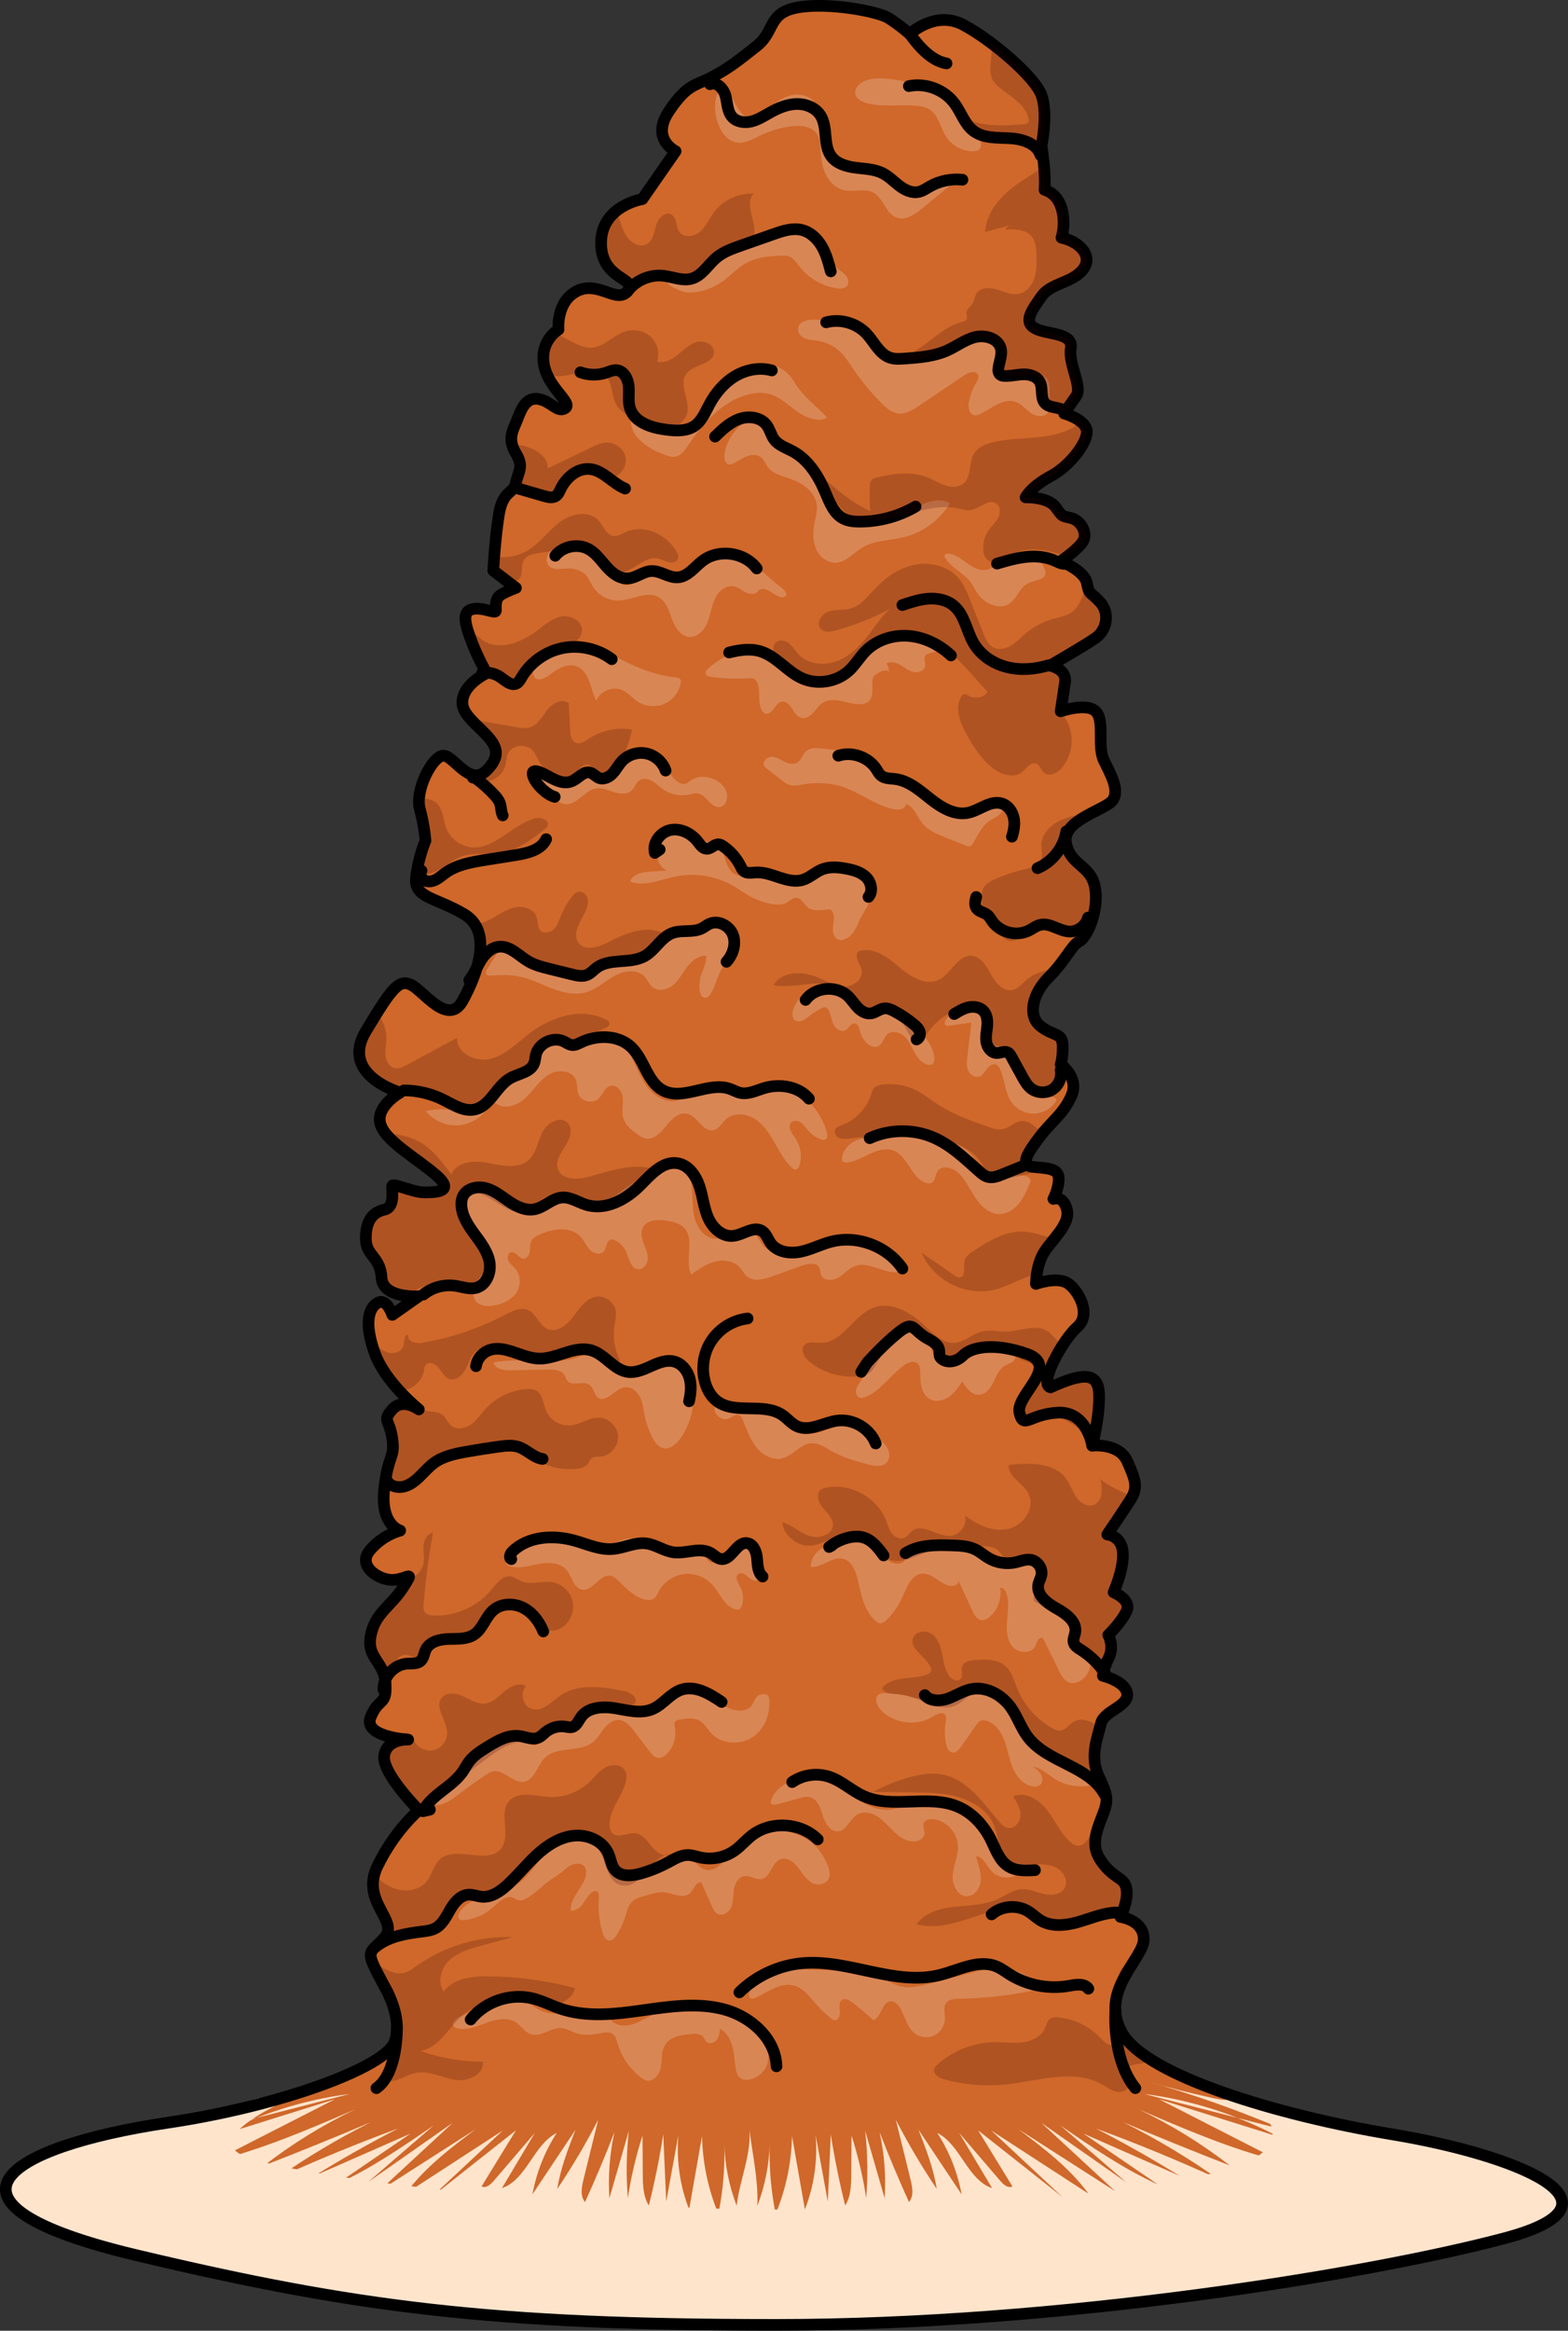 <?xml version="1.0" encoding="utf-8"?>
<!-- Generator: Adobe Illustrator 22.0.0, SVG Export Plug-In . SVG Version: 6.00 Build 0)  -->
<svg version="1.1" id="Layer_1" xmlns="http://www.w3.org/2000/svg" xmlns:xlink="http://www.w3.org/1999/xlink" x="0px" y="0px"
	 width="134.613px" height="199.961px" viewBox="0 0 134.613 199.961" enable-background="new 0 0 134.613 199.961"
	 xml:space="preserve">
<rect x="0" y="0" width="134.613" height="199.961" fill="#333333" stroke="none"/>
<g>
	<g>
		<g>
			<path fill="#CF682A" d="M96.31,161.316c-0.422-0.35-1.208-0.708-1.917-1.875c-0.708-1.167-0.292-2.292,0.25-3.667
				s0.458-1.708-0.333-3.417c-0.792-1.708-0.042-3.417,0.208-4.5s2.375-1.458,2.25-2.542c-0.125-1.083-2.083-1.542-2.083-1.542
				s0-0.542,0.5-1.542s-0.042-1.958-0.042-1.958s1.167-1.125,1.583-2.083c0.417-0.958-1.125-1.583-1.125-1.583
				s0.917-2.042,0.792-3.458c-0.125-1.417-1.333-1.5-1.333-1.5s1.333-1.958,2-3c0.667-1.042,0.417-1.708-0.292-3.292
				s-3-1.333-3-1.333s0.667-2.583,0.583-4.458c-0.083-1.875-1.417-1.792-4.167-0.542c-1.042-0.25,1.042-4.083,2.292-5.167
				s0.125-3.125-0.792-3.75c-0.917-0.625-2.75,0.042-2.75,0.042s0-1.458,0.625-2.585s2.333-2.457,2.042-3.749
				c-0.292-1.292-1.167-0.958-1.167-0.958s0.458-0.833,0.458-1.75s-1.125-0.875-2.25-1s-0.417-1.208,0.625-2.583s2-1.917,2.708-3.5
				c0.708-1.583-0.917-2.708-0.917-2.708s0.208-0.583,0.167-1.667c-0.042-1.083-0.833-0.75-1.917-1.625
				c-1.083-0.875-0.708-2.75,0.75-4.208c1.458-1.458,1.917-2.708,2.583-3.042c0.667-0.333,1.708-2.583,1.375-4.583
				s-2.125-1.875-2.5-3.875s3.5-2.833,4.042-3.708c0.542-0.875-0.208-2.167-0.792-3.375s0.083-3.333-0.667-4.167
				c-0.75-0.833-3.042-0.042-3.042-0.042s0.208-1.333,0.375-2.5c0.167-1.167-1.292-1.417-1.292-1.417s2.958-1.708,3.917-2.375
				c0.958-0.667,1.25-2.125,0.375-3.083c-0.875-0.958-0.917-0.542-1.125-1.625c-0.208-1.083-2.25-1.875-2.25-1.875
				s1.5-1,1.917-1.708c0.417-0.708-0.167-1.792-1.042-2c-0.875-0.208-0.667-0.083-1.333-0.958c-0.667-0.875-2.553-0.811-2.553-0.811
				s0.457-0.914,2.17-1.828c1.713-0.914,3.313-3.084,3.066-3.998s-1.924-1.371-1.924-1.371s0.457-0.685,1.028-1.485
				c0.571-0.8-0.685-2.742-0.457-4.112c0.228-1.371-2.056-1.142-3.084-1.713c-1.028-0.571-0.228-1.599,0.571-2.742
				s2.627-1.142,3.541-2.285c0.914-1.142-0.228-2.399-1.828-2.742c0.343-1.142,0.343-3.541-1.46-4.112
				c0.14-1.371-0.254-3.77-0.254-3.77s0.571-2.742,0-4.341c-0.571-1.599-4.341-4.798-6.74-6.054c-2.399-1.257-4.569,0.8-4.569,0.8
				s-0.914-0.8-1.828-1.371c-0.914-0.571-5.14-1.371-7.768-0.914c-2.627,0.457-1.942,2.056-3.541,3.313s-2.285,1.828-3.77,2.627
				c-1.485,0.8-2.17,0.571-3.77,2.97c-1.599,2.399,0.571,3.427,0.571,3.427l-2.856,4.112c0,0-3.541,0.571-3.541,3.77
				s3.198,2.97,2.285,4.112s-2.513-0.914-4.341,0c-1.828,0.914-1.599,3.313-1.599,3.313s-1.599,0.914-1.257,2.97
				c0.343,2.056,2.513,3.313,1.828,3.77c-0.685,0.457-1.257-0.685-2.399-0.8c-1.142-0.114-1.485,1.257-1.828,2.056
				s-0.685,1.485,0,2.627s0.228,1.485,0,2.513c-0.228,1.028-1.142,0.571-1.485,2.856s-0.457,4.683-0.457,4.683l1.942,1.485
				c0,0-0.685,0.228-1.257,0.571s-0.457,1.028-0.462,1.371s-1.138-0.343-2.051-0.114c-0.914,0.228-0.571,1.371,0,2.856
				c0.571,1.485,1.257,2.627,1.257,2.627s-1.485,0.685-1.942,1.828c-0.457,1.142,0.228,1.828,1.408,2.97s2.019,2.056,0.534,3.541
				s-2.856-1.371-3.77-1.257c-0.914,0.114-2.399,2.97-1.968,4.569s0.483,2.742,0.483,2.742s-0.571,1.257-0.8,3.084
				s1.599,1.713,4.112,3.198c2.513,1.485,1.142,5.14-0.114,7.425s-3.427-0.914-4.455-1.371c-1.028-0.457-1.599,0.228-3.861,3.998
				s2.947,5.255,2.947,5.255s-2.056,1.142-1.713,2.627s3.084,2.97,4.798,4.455s-0.114,1.485-1.028,1.485
				c-0.914,0-2.627-0.8-2.73-0.571c-0.102,0.228,0.331,1.828-0.697,2.056c-1.028,0.228-1.599,1.028-1.575,2.513
				c0.024,1.485,1.233,1.485,1.347,3.313c0.114,1.828,3.198,1.599,3.198,1.599l-2.273,1.599c0,0-0.469-1.485-1.268-1.028
				c-0.8,0.457-1.142,1.828-0.228,4.341c0.914,2.513,3.77,4.798,3.77,4.798s-1.371-1.028-2.273,0c-0.902,1.028-0.24,0.8,0,2.513
				c0.24,1.713-0.355,1.257-0.697,4.341c-0.343,3.084,1.371,3.541,1.371,3.541s-1.485,0.343-2.615,1.713
				c-1.13,1.371,0.902,2.627,2.107,2.513s1.765-0.914,0.737,0.685s-2.399,2.17-2.759,4.112c-0.361,1.942,1.16,2.17,1.274,4.112
				c0.114,1.942-0.571,1.142-1.274,2.856c-0.703,1.713,3.216,1.942,3.216,1.942s-1.828-0.114-2.056,1.371
				c-0.228,1.485,2.97,4.683,2.97,4.683s-2.056,1.713-3.55,4.798c-1.494,3.084,1.951,4.683,0.58,6.168
				c-1.371,1.485-1.713,0.914,0,4.112c0,0,1.683,2.737,0.873,4.844s-9.593,5.422-19.452,6.889
				c-13.986,2.081-21.436,6.907-2.713,11.365c18.723,4.458,30.499,5.982,54.916,5.982s50.833-4.333,62.5-7.417
				c11.667-3.083,0.583-7.25-9.5-8.917c-10.083-1.667-21.167-5.083-23.25-8.667c-2.083-3.583,1.833-6.417,1.833-8.083
				c0-1.667-2-1.917-2-1.917S97.34,162.172,96.31,161.316z"/>
			<g>
				<path fill="#FFFFFF" d="M104.394,179.293l-0.003,0.005c0,0,0.043,0.013,0.114,0.036
					C104.467,179.321,104.431,179.307,104.394,179.293z"/>
				<path opacity="0.2" fill="#FFFFFF" d="M84.15,12.083c-0.111-0.24-0.313-0.424-0.5-0.61c-0.552-0.55-1.024-1.18-1.396-1.864
					c-0.212-0.389-0.395-0.8-0.679-1.14c-0.615-0.734-1.505-0.768-2.347-1.046c-1.103-0.364-2.188-0.624-3.356-0.687
					c-0.771-0.041-1.63,0.025-2.17,0.578c-0.168,0.172-0.298,0.398-0.29,0.638c0.016,0.452,0.489,0.741,0.922,0.872
					c1.428,0.435,2.971,0.097,4.454,0.262c0.341,0.038,0.687,0.106,0.98,0.283c0.81,0.487,0.955,1.584,1.472,2.375
					c0.488,0.747,1.36,1.227,2.252,1.239c0.204,0.003,0.425-0.025,0.574-0.164C84.259,12.639,84.262,12.322,84.15,12.083z
					 M71.889,23.022c-0.782-0.705-0.944-1.922-1.743-2.607c-1.004-0.86-2.523-0.533-3.791-0.158
					c-2.233,0.661-4.575,1.046-6.207,2.806c-0.651,0.702-1.23,0.898-2.202,0.878c-1.714-0.036,0.239,1.088,1.046,1.144
					c1.199,0.083,2.415-0.429,3.339-1.166c0.536-0.427,1.015-0.934,1.604-1.283c0.913-0.542,2.011-0.661,3.072-0.701
					c0.276-0.01,0.563-0.014,0.815,0.099c0.35,0.157,0.565,0.504,0.798,0.808c0.777,1.015,1.961,1.71,3.227,1.892
					c0.316,0.045,0.693,0.036,0.884-0.22c0.19-0.255,0.088-0.632-0.116-0.876C72.411,23.394,72.125,23.235,71.889,23.022z
					 M79.442,15.902c-0.803,0.31-1.797,0.759-2.428,0.175c-0.388-0.359-0.445-0.988-0.858-1.318
					c-0.248-0.198-0.579-0.249-0.894-0.293c-0.729-0.102-1.457-0.204-2.186-0.306c-0.243-0.034-0.491-0.07-0.708-0.185
					c-0.203-0.108-0.365-0.279-0.512-0.455c-0.604-0.723-1.034-1.591-1.241-2.511c-0.195-0.863-0.239-1.852-0.894-2.446
					c-0.56-0.508-1.427-0.55-2.137-0.291c-0.71,0.259-1.297,0.769-1.849,1.285c-0.26,0.242-0.534,0.498-0.88,0.576
					c-1.039,0.234-1.58-0.954-1.962-1.678c-0.333-0.631-0.744-1.463-1.237-0.559c-0.71,1.305,0.012,4.18,1.695,4.347
					c0.656,0.065,1.266-0.301,1.859-0.589c0.839-0.409,1.744-0.684,2.668-0.812c0.827-0.115,1.823-0.035,2.27,0.67
					c0.24,0.379,0.259,0.852,0.286,1.3c0.044,0.725,0.133,1.464,0.443,2.121c0.309,0.658,0.873,1.23,1.583,1.388
					c0.828,0.184,1.762-0.2,2.51,0.201c0.872,0.468,1.061,1.792,1.987,2.14c0.771,0.289,1.58-0.265,2.217-0.786
					c0.966-0.79,1.932-1.581,2.898-2.371C81.18,15.443,80.275,15.58,79.442,15.902z"/>
				<path opacity="0.2" fill="#FFFFFF" d="M68.506,28.185c-0.051,0.359,0.239,0.691,0.572,0.835
					c0.333,0.144,0.706,0.152,1.065,0.206c0.626,0.094,1.233,0.337,1.729,0.731c0.612,0.486,1.027,1.171,1.468,1.817
					c0.698,1.021,1.492,1.975,2.369,2.847c0.385,0.383,0.821,0.767,1.358,0.846c0.669,0.099,1.301-0.296,1.862-0.674
					c1.288-0.867,2.576-1.734,3.864-2.602c0.364-0.245,0.957-0.441,1.156-0.05c0.13,0.256-0.047,0.553-0.195,0.8
					c-0.289,0.482-0.487,1.019-0.578,1.574c-0.072,0.436,0.018,1.016,0.45,1.107c0.189,0.04,0.383-0.036,0.556-0.123
					c0.991-0.494,2.008-1.396,3.045-1.007c0.495,0.186,0.838,0.634,1.271,0.938s1.115,0.42,1.432-0.004
					c0.163-0.218,0.173-0.511,0.176-0.784c0.004-0.362,0.009-0.723,0.013-1.085c0.004-0.309,0.004-0.633-0.137-0.908
					c-0.243-0.472-0.824-0.655-1.352-0.709c-0.815-0.083-1.649,0.035-2.409,0.34c-0.305,0.122-0.756,0.218-0.873-0.089
					c-0.033-0.086-0.023-0.181-0.014-0.272c0.066-0.611,0.131-1.222,0.197-1.834c0.029-0.268,0.055-0.55-0.052-0.796
					c-0.261-0.597-1.098-0.629-1.73-0.468c-2.185,0.559-4.049,2.266-6.303,2.335c-2.09,0.064-2.588-2.059-4.172-2.926
					C72.433,27.771,68.718,26.693,68.506,28.185z"/>
				<path opacity="0.2" fill="#FFFFFF" d="M64.268,31.589c-1.123,0.512-1.964,1.48-2.725,2.452c-0.57,0.728-1.126,1.485-1.862,2.043
					c-0.737,0.558-1.701,0.899-2.595,0.664c-0.868-0.228-1.588-0.967-2.485-0.972c-0.101-0.001-0.208,0.011-0.289,0.07
					c-0.132,0.097-0.153,0.286-0.14,0.449c0.07,0.872,0.758,1.572,1.496,2.043c0.494,0.316,1.03,0.568,1.589,0.746
					c0.232,0.074,0.478,0.137,0.718,0.097c0.475-0.079,0.792-0.518,1.063-0.916c1.3-1.914,2.918-3.825,5.156-4.412
					c0.63-0.165,1.305-0.215,1.931-0.031c0.887,0.261,1.569,0.951,2.324,1.486c0.674,0.478,1.76,0.991,2.553,0.518
					c-1.015-1.112-2.088-1.81-2.854-3.112C67.322,31.311,65.743,30.916,64.268,31.589z"/>
				<path opacity="0.2" fill="#FFFFFF" d="M62.197,38.956c-0.049,0.354,0.035,0.823,0.387,0.885
					c0.147,0.026,0.294-0.034,0.427-0.101c0.377-0.19,0.721-0.448,1.117-0.597s0.878-0.167,1.207,0.099
					c0.254,0.205,0.365,0.535,0.557,0.799c0.462,0.634,1.309,0.81,2.048,1.073c1.027,0.366,2.053,1.123,2.179,2.205
					c0.057,0.485-0.076,0.968-0.171,1.447c-0.149,0.75-0.201,1.55,0.084,2.26c0.285,0.709,0.982,1.296,1.745,1.25
					c0.868-0.052,1.483-0.832,2.226-1.284c1.067-0.649,2.399-0.608,3.611-0.909c1.624-0.403,3.073-1.471,3.938-2.903
					c-0.702-0.419-1.612-0.253-2.355,0.087c-0.743,0.341-1.413,0.841-2.188,1.101c-0.484,0.162-0.995,0.225-1.502,0.288
					c-0.956,0.117-1.993,0.219-2.822-0.271c-0.944-0.558-1.292-1.66-1.781-2.574c-0.525-0.981-1.25-1.775-2.255-2.271
					c-0.806-0.398-1.595-0.609-2.201-1.325c-0.651-0.769-0.737-2.571-2.019-2.17C63.243,36.417,62.361,37.78,62.197,38.956z"/>
				<path opacity="0.2" fill="#FFFFFF" d="M61.751,47.572c-0.976,0.359-1.501,1.528-2.501,1.815
					c-1.267,0.364-2.708-0.858-3.863-0.221c-0.593,0.327-1,1.106-1.675,1.053c-0.448-0.036-0.762-0.438-1.042-0.79
					c-0.994-1.253-2.361-2.325-3.952-2.49c-0.495-0.051-1.034,0-1.417,0.317c-0.383,0.317-0.514,0.963-0.163,1.315
					c0.355,0.355,0.939,0.243,1.441,0.21c0.636-0.042,1.327,0.115,1.749,0.593c0.252,0.286,0.383,0.657,0.587,0.979
					c0.461,0.731,1.322,1.191,2.186,1.168c1.188-0.032,2.446-0.879,3.469-0.273c0.636,0.376,0.866,1.163,1.12,1.857
					c0.254,0.694,0.702,1.451,1.436,1.532c0.711,0.078,1.321-0.543,1.597-1.203s0.342-1.395,0.642-2.045
					c0.299-0.65,0.966-1.232,1.665-1.078c0.363,0.08,0.656,0.34,0.988,0.508c0.332,0.168,0.791,0.217,1.03-0.069
					c0.697-0.834,1.834,0.993,2.398,0.372c0.29-0.32-0.624-0.903-0.85-1.086C65.375,49.042,63.5,46.929,61.751,47.572z"/>
				<path opacity="0.2" fill="#FFFFFF" d="M60.765,57.398c-0.106,0.109-0.215,0.249-0.181,0.398
					c0.043,0.188,0.274,0.253,0.465,0.279c1.05,0.141,2.113,0.18,3.17,0.114c0.197-0.012,0.41-0.024,0.573,0.087
					c0.12,0.082,0.191,0.218,0.243,0.353c0.285,0.746-0.014,1.505,0.339,2.257c0.054,0.115,0.121,0.231,0.23,0.296
					c0.273,0.164,0.616-0.073,0.804-0.331c0.188-0.258,0.362-0.578,0.674-0.646c0.376-0.083,0.709,0.253,0.915,0.578
					c0.206,0.326,0.413,0.708,0.786,0.807c0.376,0.1,0.76-0.143,1.023-0.43s0.472-0.634,0.796-0.849
					c0.47-0.311,1.087-0.282,1.639-0.167s1.102,0.302,1.665,0.268c0.298-0.018,0.617-0.117,0.783-0.365
					c0.395-0.592,0.073-1.335,0.272-1.917c0.116-0.339,1.342-0.938,1.342-0.416c0.031-0.279-0.042-0.569-0.203-0.799
					c0.369-0.213,0.841-0.072,1.209,0.142s0.707,0.502,1.123,0.595s0.945-0.114,0.999-0.536c0.036-0.28-0.142-0.589-0.001-0.834
					c0.203-0.353,0.839-0.191,1.057-0.535c0.237-0.373-0.281-0.772-0.71-0.877c-2.244-0.549-4.724,0.293-6.316,1.967
					c-0.648,0.681-1.214,1.524-2.102,1.834c-2.133,0.746-4.275-1.672-5.999-2.582C63.987,55.366,61.788,56.352,60.765,57.398z"/>
				<path opacity="0.2" fill="#FFFFFF" d="M84.8,48.852c-0.583,0.171-1.197-0.126-1.696-0.473s-0.981-0.766-1.577-0.884
					c-0.181-0.036-0.437,0.017-0.439,0.202c0,0.058,0.027,0.111,0.057,0.161c0.507,0.864,1.556,1.266,2.161,2.064
					c0.259,0.341,0.427,0.743,0.683,1.086c0.315,0.423,0.762,0.747,1.263,0.914c0.473,0.158,1.038,0.162,1.426-0.152
					c0.879-0.712,0.82-1.575,2.081-1.917c0.746-0.203,1.277-0.344,0.838-1.228c-0.386-0.776-1.176-1.042-1.988-1
					C86.397,47.687,85.853,48.544,84.8,48.852z"/>
				<path opacity="0.2" fill="#FFFFFF" d="M58.04,58.125c0.144,0.017,0.31,0.044,0.384,0.169c0.051,0.086,0.042,0.194,0.025,0.292
					c-0.136,0.785-0.687,1.485-1.417,1.802c-0.73,0.317-1.618,0.24-2.284-0.197c-0.451-0.296-0.802-0.742-1.291-0.97
					c-0.82-0.381-1.917,0.049-2.26,0.885c-0.285-0.499-0.396-1.074-0.593-1.614c-0.197-0.539-0.52-1.08-1.05-1.303
					c-0.785-0.331-1.663,0.155-2.334,0.679c-0.393,0.307-0.997,0.625-1.323,0.248c-0.099-0.114-0.138-0.269-0.142-0.419
					c-0.018-0.666,0.571-1.184,1.157-1.501c1.594-0.861,3.775-1.069,5.391-0.163C54.145,57.067,55.904,57.879,58.04,58.125z"/>
				<path opacity="0.2" fill="#FFFFFF" d="M70.433,64.203c-0.413-0.04-0.871-0.05-1.191,0.213c-0.344,0.282-0.44,0.815-0.83,1.029
					c-0.343,0.189-0.772,0.051-1.12-0.129c-0.348-0.18-0.702-0.406-1.094-0.387c-0.391,0.019-0.779,0.445-0.588,0.787
					c0.055,0.099,0.147,0.171,0.236,0.24c0.421,0.328,0.843,0.655,1.264,0.983c0.215,0.167,0.436,0.337,0.697,0.413
					c0.355,0.103,0.732,0.018,1.096-0.046c1.093-0.19,2.233-0.176,3.293,0.151c1.618,0.498,2.987,1.695,4.654,1.988
					c0.387,0.068,0.944-0.071,0.896-0.46c0.71,0.164,0.958,1.022,1.401,1.601c0.49,0.641,1.277,0.967,2.027,1.266
					c0.586,0.233,1.171,0.467,1.757,0.7c0.1,0.04,0.208,0.081,0.314,0.058c0.141-0.03,0.234-0.162,0.308-0.286
					c0.398-0.663,0.708-1.422,1.339-1.868c0.303-0.214,0.667-0.344,0.936-0.601c0.268-0.257,0.403-0.723,0.146-0.992
					c-0.214-0.224-0.573-0.197-0.878-0.142c-0.631,0.114-1.253,0.28-1.857,0.495c-0.433,0.154-0.869,0.336-1.329,0.345
					c-0.804,0.016-1.523-0.496-2.088-1.069s-1.055-1.236-1.733-1.67c-0.605-0.387-1.339-0.567-2.055-0.503
					c-0.154,0.014-0.32,0.037-0.456-0.038c-0.168-0.092-0.231-0.297-0.303-0.475c-0.335-0.821-1.156-1.258-2.004-1.316
					C72.324,64.422,71.391,64.296,70.433,64.203z"/>
				<path opacity="0.2" fill="#FFFFFF" d="M69.365,75.525c-0.337,0.441-0.507,0.595-1.298,0.135
					c-0.816-0.475-1.631-0.779-2.595-0.686c-0.874,0.085-1.862,0.437-2.556-0.101c-0.503-0.39-0.612-1.088-0.846-1.679
					c-0.234-0.592-0.831-1.19-1.422-0.954c-0.228,0.091-0.407,0.295-0.649,0.335c-0.675,0.11-0.867-1.004-1.502-1.255
					c-0.321-0.127-0.687,0.002-0.979,0.185c-0.778,0.487-1.293,1.474-1.012,2.347c0.281,0.874,1.513,1.354,2.2,0.746
					c-0.966,0.06-1.932,0.121-2.898,0.181c-0.682,0.043-1.523,0.206-1.709,0.863c1.245,0.449,2.585-0.177,3.881-0.442
					c1.697-0.348,3.519-0.047,5.015,0.826c0.455,0.266,0.879,0.581,1.339,0.839c0.58,0.326,1.214,0.558,1.867,0.683
					c0.424,0.081,0.884,0.113,1.269-0.082c0.323-0.163,0.612-0.485,0.97-0.433c0.401,0.059,0.573,0.535,0.882,0.797
					c0.434,0.369,1.078,0.275,1.643,0.204c0.128-0.016,0.267-0.027,0.376,0.041c0.075,0.047,0.124,0.127,0.159,0.208
					c0.164,0.387,0.046,0.827,0.007,1.245s0.064,0.927,0.455,1.081c0.258,0.102,0.554,0.007,0.788-0.141
					c0.732-0.465,0.843-1.224,1.241-1.917c0.423-0.736,0.864-1.208,0.734-2.155c-0.166-1.215-2.041-2.005-3.103-2.064
					c-0.68-0.038-1.398,0.178-1.851,0.686C69.601,75.21,69.474,75.383,69.365,75.525z"/>
				<path opacity="0.2" fill="#FFFFFF" d="M59.276,66.976c-0.126,0.095-0.244,0.21-0.394,0.259
					c-0.222,0.072-0.466-0.015-0.662-0.142c-0.893-0.581-1.149-1.923-2.139-2.317c-0.716-0.285-1.539,0.065-2.122,0.568
					s-1.026,1.156-1.622,1.644c-0.073,0.06-0.151,0.118-0.243,0.14c-0.377,0.087-0.586-0.45-0.943-0.599
					c-0.5-0.208-0.93,0.389-1.396,0.664c-0.838,0.495-1.864-0.083-2.772-0.433c-0.392-0.151-0.977-0.168-1.085,0.237
					c-0.087,0.324,0.233,0.601,0.514,0.784c0.422,0.276,0.844,0.551,1.267,0.827c0.257,0.168,0.527,0.34,0.832,0.379
					c1.004,0.128,1.648-1.168,2.645-1.341c0.529-0.092,1.05,0.152,1.561,0.314c0.512,0.162,1.139,0.221,1.523-0.155
					c0.249-0.244,0.34-0.626,0.62-0.833c0.312-0.231,0.762-0.165,1.102,0.022s0.613,0.475,0.93,0.7
					c0.681,0.483,1.576,0.654,2.387,0.454c0.167-0.041,0.334-0.097,0.506-0.094c0.519,0.009,0.861,0.516,1.242,0.87
					c0.985,0.916,1.758-0.311,1.226-1.245C61.699,66.712,60.168,66.303,59.276,66.976z"/>
				<path opacity="0.2" fill="#FFFFFF" d="M62.956,80.635c0.031-0.621-0.206-1.293-0.738-1.614c-0.409-0.246-0.957-0.24-1.361,0.015
					c-0.265,0.168-0.464,0.428-0.735,0.586c-0.675,0.393-1.563,0.044-2.299,0.307c-0.614,0.219-0.997,0.81-1.445,1.282
					c-0.824,0.868-1.994,1.399-3.191,1.448c-0.47,0.019-0.973-0.025-1.376,0.216c-0.481,0.288-0.733,0.938-1.282,1.049
					c-0.391,0.079-0.767-0.155-1.118-0.344c-1.68-0.908-3.757-0.992-5.297-2.121c-0.187-0.137-0.381-0.295-0.612-0.305
					c-0.353-0.015-0.615,0.311-0.809,0.607c-0.303,0.462-0.594,0.932-0.873,1.408c-0.07,0.12-0.141,0.268-0.076,0.392
					c0.075,0.144,0.276,0.15,0.439,0.138c0.793-0.061,1.597-0.085,2.376,0.071c0.989,0.198,1.895,0.675,2.837,1.035
					c0.942,0.36,1.987,0.604,2.953,0.314c0.89-0.267,1.587-0.946,2.4-1.396c0.812-0.45,1.948-0.615,2.582,0.063
					c0.265,0.284,0.403,0.679,0.709,0.919c0.512,0.402,1.294,0.196,1.784-0.233c0.489-0.429,0.788-1.03,1.186-1.546
					c0.398-0.515,0.98-0.977,1.629-0.921c0.02,0.599-0.278,1.154-0.471,1.721c-0.124,0.362-0.344,1.998,0.469,1.867
					c0.534-0.086,0.956-1.851,1.21-2.263C62.361,82.494,62.905,81.672,62.956,80.635z"/>
				<path opacity="0.2" fill="#FFFFFF" d="M68.086,87.323c0.094,0.26,0.434,0.355,0.7,0.281c0.267-0.074,0.48-0.268,0.697-0.441
					c0.328-0.261,0.684-0.487,1.061-0.67c0.101-0.049,0.214-0.097,0.324-0.073c0.132,0.029,0.221,0.151,0.281,0.272
					c0.189,0.38,0.219,0.824,0.408,1.204c0.189,0.38,0.658,0.693,1.029,0.486c0.296-0.165,0.458-0.616,0.794-0.578
					c0.301,0.034,0.386,0.419,0.463,0.713c0.096,0.367,0.295,0.706,0.57,0.968c0.266,0.254,0.669,0.438,0.997,0.272
					c0.376-0.19,0.438-0.71,0.743-1c0.391-0.371,1.064-0.234,1.465,0.127c0.401,0.361,0.612,0.88,0.867,1.355
					c0.256,0.475,0.609,0.952,1.128,1.096c0.119,0.033,0.252,0.046,0.364-0.007c0.23-0.108,0.262-0.422,0.225-0.674
					c-0.162-1.112-0.993-2-1.847-2.731c-0.796-0.681-1.807-1.331-2.823-1.073c-0.253,0.064-0.493,0.183-0.753,0.205
					c-0.862,0.071-1.399-0.871-2.055-1.435c-0.729-0.627-2.116-0.892-3.062-0.663C68.871,85.149,67.778,86.47,68.086,87.323z"/>
				<path opacity="0.2" fill="#FFFFFF" d="M81.183,87.523c-0.07,0.138-0.12,0.326-0.006,0.429c0.082,0.074,0.207,0.064,0.316,0.048
					c0.635-0.088,1.268-0.181,1.902-0.279c-0.115,0.966-0.231,1.933-0.346,2.899c-0.048,0.4-0.093,0.82,0.057,1.194
					s0.567,0.674,0.95,0.549c0.305-0.099,0.475-0.412,0.67-0.667s0.526-0.489,0.815-0.349c0.146,0.071,0.236,0.221,0.306,0.368
					c0.431,0.912,0.41,2.018,0.989,2.845c0.429,0.612,1.172,0.991,1.919,0.979c0.747-0.012,1.477-0.416,1.886-1.042
					c0.023-0.036,0.046-0.073,0.052-0.115c0.024-0.171-0.207-0.243-0.378-0.264c-0.862-0.105-1.672-0.584-2.179-1.289
					c-0.47-0.654-0.676-1.466-1.12-2.138c-0.444-0.672-1.305-1.208-2.038-0.874c-0.731-0.734,0.188-1.881-0.134-2.728
					C84.275,85.602,81.707,86.49,81.183,87.523z"/>
				<path opacity="0.2" fill="#FFFFFF" d="M67.678,93.38c1.552,0.475,2.929,2.235,3.317,3.799c0.055,0.22,0.054,0.517-0.156,0.601
					c-0.096,0.038-0.204,0.014-0.303-0.016c-0.435-0.135-0.83-0.393-1.129-0.737c-0.207-0.238-0.372-0.52-0.627-0.705
					c-0.256-0.185-0.652-0.236-0.864-0.002c-0.328,0.363,0.065,0.901,0.344,1.302c0.46,0.66,0.611,1.526,0.401,2.303
					c-0.053,0.199-0.181,0.428-0.387,0.416c-0.105-0.006-0.193-0.077-0.27-0.147c-0.658-0.599-1.078-1.409-1.518-2.182
					c-0.441-0.774-0.941-1.554-1.695-2.027c-0.754-0.473-1.827-0.55-2.485,0.05c-0.351,0.319-0.59,0.817-1.052,0.923
					c-0.897,0.205-1.357-1.192-2.251-1.409c-0.712-0.173-1.344,0.459-1.798,1.035c-0.454,0.575-1.058,1.222-1.779,1.088
					c-0.274-0.051-0.513-0.213-0.739-0.376c-0.506-0.366-1.021-0.8-1.186-1.403c-0.149-0.545,0.017-1.126-0.033-1.689
					c-0.05-0.563-0.503-1.19-1.052-1.055c-0.503,0.124-0.658,0.762-1.04,1.112c-0.518,0.475-1.494,0.234-1.732-0.427
					c-0.133-0.368-0.057-0.787-0.189-1.155c-0.308-0.864-1.568-0.961-2.35-0.482s-1.273,1.307-1.932,1.944
					c-0.659,0.637-1.705,1.083-2.477,0.588c-0.089-0.057-0.176-0.127-0.281-0.139c-0.227-0.027-0.384,0.211-0.505,0.406
					c-0.551,0.889-1.548,1.484-2.591,1.548c-1.043,0.064-2.105-0.406-2.76-1.221c0.911-0.207,1.869-0.207,2.781-0.002
					c0.395,0.089,0.787,0.216,1.192,0.21c0.404-0.006,0.838-0.18,1.018-0.543c0.074-0.15,0.1-0.319,0.152-0.478
					c0.288-0.88,1.285-1.274,2.157-1.585c0.873-0.311,1.858-0.788,2.034-1.698c0.053-0.277,0.021-0.564,0.067-0.842
					c0.16-0.975,1.44-1.564,2.285-1.052c0.2,0.121,0.371,0.288,0.577,0.4c1.228,0.665,2.715-0.932,4.039-0.488
					c0.535,0.179,0.908,0.66,1.189,1.149c0.512,0.891,0.829,1.893,1.423,2.731c0.594,0.839,1.594,1.516,2.601,1.308
					c0.548-0.113,1.01-0.468,1.505-0.729c0.703-0.37,1.503-0.556,2.297-0.534c0.245,0.007,0.503,0.038,0.702,0.183
					c0.291,0.213,0.419,0.644,0.767,0.739c0.283,0.078,0.561-0.11,0.811-0.263C65.194,93.19,66.511,93.023,67.678,93.38z"/>
				<path opacity="0.2" fill="#FFFFFF" d="M39.676,104.038c-0.286-0.701-0.391-1.581,0.107-2.152
					c0.553-0.634,1.588-0.565,2.328-0.166c0.741,0.398,1.316,1.047,2.022,1.504c0.706,0.457,1.677,0.696,2.366,0.214
					c0.243-0.17,0.429-0.416,0.687-0.563c0.523-0.297,1.185-0.109,1.721,0.163c0.536,0.272,1.058,0.631,1.658,0.672
					c0.954,0.065,1.743-0.673,2.482-1.28c1.447-1.189,3.217-2.053,5.086-2.155c0.221-0.012,0.454-0.011,0.647,0.097
					c0.24,0.134,0.367,0.405,0.448,0.667c0.303,0.985,0.157,2.049,0.319,3.067s0.825,2.112,1.853,2.173
					c1.131,0.067,2.296-1.13,3.246-0.514c0.381,0.247,0.551,0.709,0.84,1.058c0.512,0.617,1.374,0.84,2.175,0.805
					s1.572-0.291,2.353-0.472c1.35-0.314,2.751-0.408,4.131-0.278c0.704,0.066,1.42,0.196,2.032,0.551s1.109,0.97,1.164,1.675
					c-1.314,0.325-2.691-0.964-3.957-0.484c-0.544,0.207-0.924,0.701-1.427,0.996s-1.312,0.266-1.493-0.287
					c-0.056-0.172-0.038-0.364-0.106-0.531c-0.209-0.508-0.949-0.412-1.466-0.227c-0.869,0.311-1.739,0.623-2.608,0.934
					c-0.706,0.253-1.565,0.483-2.145,0.009c-0.261-0.213-0.409-0.533-0.636-0.782c-0.521-0.57-1.401-0.686-2.147-0.488
					s-1.391,0.658-2.017,1.108c-0.601-1.264,0.361-3.059-0.637-4.041c-0.348-0.342-0.849-0.47-1.328-0.563
					c-0.812-0.157-1.866-0.136-2.205,0.619c-0.185,0.413-0.067,0.895,0.095,1.317c0.162,0.422,0.368,0.848,0.35,1.3
					c-0.018,0.452-0.364,0.933-0.815,0.902c-0.646-0.044-0.785-0.905-1.048-1.496c-0.184-0.414-0.515-0.762-0.919-0.968
					c-0.116-0.059-0.247-0.108-0.374-0.082c-0.405,0.08-0.348,0.701-0.616,1.016c-0.29,0.342-0.873,0.197-1.188-0.122
					c-0.315-0.319-0.481-0.758-0.777-1.095c-0.879-0.998-2.509-0.741-3.699-0.148c-0.195,0.097-0.394,0.208-0.514,0.39
					c-0.175,0.267-0.137,0.613-0.173,0.93s-0.233,0.681-0.552,0.671c-0.407-0.013-0.644-0.625-1.044-0.551
					c-0.303,0.056-0.381,0.485-0.237,0.758s0.416,0.451,0.612,0.688c0.462,0.559,0.439,1.42,0.056,2.035
					c-0.78,1.253-4.099,1.892-3.637-0.352c0.25-1.214,1.757-1.677,1.128-3.091C41.274,106.24,40.193,105.306,39.676,104.038z"/>
				<path opacity="0.2" fill="#FFFFFF" d="M73.657,97.773c-0.678,0.255-1.274,0.833-1.367,1.551
					c-0.014,0.105-0.013,0.222,0.053,0.304c0.084,0.104,0.237,0.113,0.369,0.102c0.7-0.058,1.326-0.436,1.961-0.737
					c0.635-0.301,1.373-0.531,2.031-0.283c1.271,0.481,1.537,2.444,2.852,2.787c0.125,0.032,0.26,0.047,0.38,0.001
					c0.359-0.139,0.33-0.656,0.531-0.984c0.353-0.576,1.268-0.374,1.77,0.078c0.644,0.579,1.001,1.403,1.474,2.129
					c0.473,0.726,1.175,1.415,2.041,1.438c0.655,0.017,1.27-0.365,1.692-0.866s0.684-1.115,0.939-1.719
					c0.044-0.104,0.089-0.214,0.074-0.326c-0.033-0.259-0.346-0.371-0.606-0.397c-1.133-0.114-2.422,0.311-3.33-0.376
					c-0.449-0.34-0.688-0.884-1.053-1.313c-0.674-0.795-1.722-1.145-2.716-1.46c-1.177-0.373-2.441-0.756-3.69-0.617
					c-0.538,0.06-0.948,0.34-1.446,0.458C74.966,97.697,74.316,97.525,73.657,97.773z"/>
				<path opacity="0.2" fill="#FFFFFF" d="M56.587,116.532c-0.794,0.056-1.529,0.422-2.239,0.783
					c-0.252,0.128-0.516,0.26-0.798,0.263c-1.062,0.011-1.556-1.674-2.616-1.622c-0.281,0.014-0.537,0.157-0.793,0.275
					c-2.382,1.096-5.213,0.12-7.778,0.663c0.162,0.586,0.938,0.688,1.545,0.673c1.025-0.024,2.049-0.049,3.074-0.073
					c0.571-0.014,1.261,0.04,1.524,0.546c0.065,0.126,0.095,0.269,0.176,0.386c0.392,0.57,1.403-0.014,1.953,0.407
					c0.398,0.305,0.397,1.037,0.881,1.17c0.136,0.037,0.282,0.012,0.415-0.033c0.654-0.225,1.12-0.934,1.812-0.956
					c0.529-0.017,0.989,0.401,1.215,0.88c0.226,0.479,0.277,1.018,0.382,1.537c0.133,0.66,0.358,1.302,0.666,1.901
					c0.2,0.389,0.476,0.791,0.899,0.902c0.611,0.16,1.185-0.356,1.542-0.877c0.807-1.181,1.282-2.689,0.917-4.147
					C59.021,117.848,58.159,116.421,56.587,116.532z"/>
				<path opacity="0.2" fill="#FFFFFF" d="M63.767,121.823c0.342,0.795,0.614,1.638,1.146,2.32c0.532,0.683,1.414,1.183,2.253,0.97
					c0.905-0.231,1.521-1.211,2.452-1.289c0.674-0.057,1.274,0.38,1.864,0.711c0.927,0.519,1.963,0.806,2.987,1.089
					c0.566,0.156,1.266,0.276,1.659-0.16c0.269-0.299,0.271-0.768,0.105-1.134c-0.166-0.366-0.469-0.65-0.775-0.91
					c-0.716-0.61-1.548-1.176-2.488-1.214c-0.951-0.039-1.83,0.464-2.751,0.704c-0.921,0.239-2.121,0.077-2.488-0.802
					c-0.102-0.244-0.125-0.519-0.251-0.752c-0.219-0.405-0.706-0.597-1.165-0.621c-0.888-0.045-1.723,0.264-2.62,0.1
					c-0.623-0.114-1.468-0.87-2.064-0.451c-0.611,0.429-0.143,1.178,0.453,1.352C62.811,121.947,63.303,120.745,63.767,121.823z"/>
				<path opacity="0.2" fill="#FFFFFF" d="M76.136,115.108c-0.78,1.173-1.559,2.345-2.339,3.518c-0.14,0.21-0.283,0.43-0.314,0.68
					c-0.031,0.25,0.087,0.539,0.327,0.616c0.161,0.052,0.336,0,0.492-0.064c1.356-0.555,2.164-1.955,3.381-2.77
					c0.309-0.207,0.73-0.372,1.036-0.16c0.291,0.203,0.3,0.622,0.291,0.977c-0.019,0.806,0.119,1.759,0.832,2.135
					c0.512,0.27,1.164,0.125,1.637-0.21s0.805-0.828,1.126-1.309c0.341,0.552,0.807,1.174,1.455,1.14
					c0.584-0.03,0.988-0.589,1.24-1.117c0.253-0.528,0.485-1.126,1.001-1.401c0.343-0.183,0.853-0.296,0.86-0.684
					c0.006-0.352-0.43-0.514-0.778-0.573c-0.998-0.169-2.075-0.307-2.977,0.151c-0.79,0.401-1.513,1.253-2.364,1.011
					c-0.91-0.258-1.026-1.493-1.608-2.239c-0.399-0.51-1.037-0.788-1.677-0.886c-0.262-0.04-0.542-0.051-0.78,0.067
					c-0.228,0.114-0.383,0.33-0.53,0.538c-0.487,0.692-0.974,1.384-1.461,2.076"/>
				<path opacity="0.2" fill="#FFFFFF" d="M43.961,134.422c0.798,0.146,1.604-0.128,2.403-0.265s1.735-0.088,2.263,0.528
					c0.487,0.569,0.612,1.575,1.35,1.698c0.931,0.154,1.519-1.379,2.443-1.191c0.261,0.053,0.471,0.24,0.663,0.425
					c0.694,0.668,1.397,1.432,2.342,1.618c0.244,0.048,0.515,0.049,0.718-0.094c0.194-0.136,0.285-0.372,0.394-0.582
					c0.415-0.803,1.235-1.383,2.13-1.507c0.895-0.123,1.842,0.214,2.458,0.875c0.673,0.723,1.033,1.841,1.974,2.14
					c0.127,0.041,0.274,0.061,0.389-0.007c0.102-0.06,0.157-0.176,0.195-0.288c0.185-0.535,0.13-1.148-0.145-1.643
					c-0.197-0.353-0.48-0.843-0.159-1.088c0.265-0.203,0.632,0.041,0.877,0.268c0.245,0.227,0.635,0.45,0.878,0.22
					c0.079-0.075,0.117-0.183,0.146-0.288c0.191-0.699,0.069-1.476-0.326-2.083c-0.081-0.125-0.178-0.246-0.311-0.312
					c-0.177-0.087-0.386-0.063-0.582-0.036c-0.641,0.088-1.316,0.19-1.821,0.594c-0.386,0.309-0.8,0.814-1.255,0.619
					c-0.3-0.129-0.397-0.501-0.606-0.752c-0.379-0.454-1.078-0.455-1.651-0.309c-0.573,0.146-1.144,0.4-1.731,0.324
					c-1.021-0.133-1.737-1.221-2.763-1.3c-1.17-0.091-2.156,1.172-3.316,0.996c-0.416-0.063-0.778-0.307-1.161-0.48
					c-1.411-0.64-2.943-0.271-4.393,0.002C44.717,132.624,42.419,134.139,43.961,134.422z"/>
				<path opacity="0.2" fill="#FFFFFF" d="M69.593,134.416c0.956,0.138,1.816-0.904,2.759-0.693c0.76,0.171,1.102,1.043,1.282,1.801
					c0.303,1.279,0.552,2.688,1.542,3.552c0.099,0.086,0.21,0.168,0.339,0.189c0.235,0.037,0.448-0.133,0.616-0.3
					c0.562-0.56,1.019-1.224,1.341-1.948c0.373-0.839,0.76-1.922,1.675-2.005c0.925-0.085,1.601,0.982,2.527,1.054
					c0.303,0.023,0.689-0.193,0.601-0.484c0.4,0.867,0.8,1.733,1.2,2.6c0.164,0.355,0.388,0.758,0.776,0.812
					c0.281,0.039,0.55-0.127,0.759-0.319c0.661-0.605,0.995-1.549,0.861-2.435c0.221-0.076,0.421,0.162,0.506,0.381
					c0.289,0.743,0.154,1.573,0.082,2.367c-0.072,0.794-0.051,1.673,0.467,2.28c0.518,0.606,1.695,0.637,1.987-0.104
					c0.116-0.295,0.255-0.759,0.546-0.633c0.096,0.042,0.15,0.143,0.196,0.237c0.421,0.858,0.841,1.716,1.262,2.575
					c0.207,0.422,0.461,0.886,0.911,1.021c0.362,0.108,0.759-0.036,1.061-0.263c0.373-0.28,0.651-0.704,0.691-1.169
					s-0.19-0.958-0.604-1.173c-0.153-0.079-0.329-0.122-0.458-0.237c-0.233-0.208-0.23-0.576-0.143-0.876
					c0.087-0.3,0.241-0.588,0.25-0.9c0.02-0.714-0.684-1.207-1.304-1.561c-0.699-0.398-1.398-0.797-2.097-1.195
					c-0.173-0.099-0.361-0.215-0.419-0.405c-0.099-0.321,0.212-0.603,0.4-0.883c0.464-0.693,0.058-1.789-0.745-2.011
					c-1.043-0.289-2.217,0.72-3.169,0.205c-0.413-0.223-0.648-0.682-1.039-0.941c-0.364-0.241-0.821-0.284-1.257-0.301
					c-1.472-0.056-2.951,0.112-4.373,0.497c-0.263,0.071-0.538,0.158-0.717,0.363c-0.109,0.124-0.173,0.282-0.283,0.405
					c-0.339,0.374-0.976,0.264-1.375-0.045c-1.148-0.888-1.539-1.954-3.16-1.747C71.658,132.305,69.729,132.597,69.593,134.416z"/>
				<path opacity="0.2" fill="#FFFFFF" d="M62.741,146.618c-0.73-0.259-1.339-0.782-2.056-1.073
					c-1.062-0.431-2.336-0.296-3.285,0.347c-0.469,0.318-0.873,0.756-1.412,0.935c-0.644,0.213-1.34,0.013-2.007-0.103
					c-1.153-0.201-2.349-0.145-3.478,0.164c-0.278,0.076-0.581,0.192-0.702,0.452c-0.078,0.169-0.064,0.368-0.138,0.539
					c-0.23,0.532-0.997,0.398-1.576,0.406c-0.755,0.011-1.487,0.46-1.839,1.128c-0.063,0.119-0.125,0.254-0.249,0.305
					c-0.163,0.067-0.339-0.045-0.489-0.138c-1.414-0.883-3.284-0.304-4.365,0.852c-0.655,0.7-1.161,1.55-1.933,2.119
					c-0.818,0.603-1.952,0.921-2.358,1.853c-0.03,0.07-0.056,0.149-0.028,0.22c0.028,0.072,0.102,0.114,0.174,0.143
					c0.785,0.318,1.624-0.249,2.295-0.766c0.768-0.591,1.555-1.158,2.36-1.698c0.215-0.144,0.438-0.289,0.692-0.335
					c0.934-0.167,1.693,1.041,2.63,0.893c0.923-0.146,1.131-1.385,1.793-2.046c1.044-1.043,2.981-0.432,4.133-1.354
					c0.396-0.317,0.645-0.777,0.961-1.173c0.316-0.397,0.764-0.756,1.27-0.726c0.565,0.033,0.98,0.524,1.322,0.975
					c0.441,0.581,0.883,1.161,1.324,1.742c0.172,0.226,0.368,0.468,0.646,0.526c0.317,0.067,0.63-0.131,0.856-0.363
					c0.557-0.574,0.812-1.427,0.66-2.213c-0.035-0.182-0.084-0.391,0.032-0.536c0.084-0.105,0.229-0.136,0.361-0.161
					c0.595-0.11,1.254-0.209,1.768,0.11c0.391,0.243,0.612,0.678,0.918,1.021c0.898,1.006,2.584,1.099,3.679,0.312
					c0.843-0.606,1.307-1.634,1.345-2.656c0.02-0.542,0.059-1.068-0.615-0.97c-0.676,0.099-0.636,0.744-0.996,1.091
					C64.019,146.844,63.251,146.799,62.741,146.618z"/>
				<path opacity="0.2" fill="#FFFFFF" d="M77.932,145.511c-0.621-0.145-1.256-0.23-1.893-0.253
					c-0.208-0.008-0.433-0.004-0.603,0.117c-0.408,0.289-0.181,0.944,0.159,1.311c1.113,1.201,3.106,1.46,4.489,0.583
					c0.336-0.213,0.833-0.462,1.065-0.139c0.118,0.165,0.076,0.391,0.04,0.591c-0.114,0.641-0.098,1.305,0.046,1.941
					c0.067,0.297,0.213,0.635,0.513,0.691c0.32,0.059,0.582-0.242,0.768-0.509c0.434-0.624,0.868-1.248,1.303-1.872
					c0.073-0.104,0.147-0.211,0.252-0.284c0.239-0.167,0.571-0.113,0.835,0.01c0.72,0.336,1.15,1.092,1.4,1.847
					c0.25,0.754,0.369,1.554,0.705,2.274c0.335,0.72,0.961,1.38,1.752,1.452c0.146,0.013,0.299,0.005,0.429-0.063
					c0.307-0.161,0.365-0.602,0.215-0.914s-0.446-0.524-0.73-0.722c0.729,0.106,1.287,0.677,1.913,1.065
					c0.99,0.615,2.246,0.785,3.363,0.454c-1.403-1.117-2.913-2.101-4.501-2.935c-0.416-0.218-0.856-0.441-1.125-0.827
					c-0.203-0.292-0.287-0.648-0.39-0.988c-0.162-0.536-0.379-1.054-0.647-1.545c-0.239-0.438-0.526-0.861-0.915-1.174
					c-0.654-0.526-1.541-0.689-2.377-0.622c-1.057,0.085-1.995,0.54-3.002,0.802C79.946,146.075,78.956,145.75,77.932,145.511z"/>
				<path opacity="0.2" fill="#FFFFFF" d="M69.233,152.739c-1.23-0.248-2.585,0.504-3.024,1.68
					c-0.031,0.083-0.058,0.176-0.027,0.259c0.069,0.184,0.332,0.167,0.521,0.116c0.654-0.176,1.309-0.352,1.963-0.528
					c0.273-0.074,0.559-0.148,0.836-0.089c0.672,0.143,0.936,0.935,1.136,1.592s0.646,1.424,1.328,1.346
					c0.719-0.083,0.974-1.021,1.582-1.413c0.545-0.351,1.289-0.192,1.829,0.166c0.54,0.358,0.945,0.882,1.417,1.326
					s1.07,0.828,1.717,0.789c0.387-0.023,0.806-0.265,0.851-0.65c0.036-0.306-0.171-0.622-0.063-0.91
					c0.118-0.316,0.535-0.392,0.869-0.346c1.103,0.151,2.024,1.163,2.071,2.276c0.035,0.842-0.37,1.64-0.45,2.479
					s0.406,1.876,1.248,1.848c0.683-0.023,1.144-0.765,1.167-1.448c0.023-0.683-0.254-1.334-0.413-1.999
					c0.633,0.064,0.892,0.823,1.32,1.293c0.521,0.573,1.45,0.723,2.125,0.344c0.099-0.055,0.202-0.137,0.209-0.25
					c0.007-0.12-0.096-0.215-0.191-0.287c-0.59-0.446-1.268-0.796-1.737-1.368c-0.642-0.781-0.816-1.886-1.526-2.606
					c-0.45-0.456-1.065-0.704-1.671-0.909c-1.475-0.499-3.065-0.817-4.588-0.492c-0.473,0.101-0.936,0.264-1.419,0.3
					c-1.048,0.078-2.045-0.446-2.911-1.042c-1.392-0.958-3.744-2.229-5.471-1.241"/>
				<path opacity="0.2" fill="#FFFFFF" d="M67.865,157.18c-0.415-0.134-0.848-0.236-1.283-0.207
					c-0.456,0.031-0.889,0.206-1.313,0.378c-0.872,0.354-1.773,0.729-2.414,1.418c-0.343,0.369-0.598,0.814-0.957,1.167
					c-0.359,0.353-0.879,0.61-1.361,0.467c-0.416-0.124-0.694-0.505-1.053-0.749c-0.894-0.606-2.115-0.266-3.073,0.232
					c-0.959,0.498-1.913,1.155-2.993,1.138c-0.31-0.005-0.634-0.074-0.866-0.28c-0.692-0.614-0.111-1.857-0.615-2.632
					c-0.338-0.52-1.042-0.644-1.663-0.641c-0.699,0.003-1.409,0.108-2.037,0.415c-1.73,0.849-2.467,3.011-4.135,3.976
					c-1.479,0.855-3.581,0.714-4.584,2.097c-0.153,0.211-0.253,0.54-0.051,0.703c0.111,0.09,0.269,0.086,0.411,0.071
					c0.904-0.098,1.774-0.49,2.448-1.101c0.5-0.454,1.094-1.078,1.722-0.827c0.156,0.062,0.29,0.176,0.452,0.22
					c0.284,0.078,0.577-0.074,0.825-0.233c0.467-0.299,0.906-0.642,1.31-1.023c0.432-0.408,0.919-0.651,1.376-0.992
					c0.513-0.383,0.881-0.885,1.59-0.885c0.142,0,0.288,0.024,0.41,0.098c0.353,0.212,0.366,0.728,0.232,1.118
					c-0.337,0.984-1.313,1.775-1.24,2.812c0.406,0.047,0.775-0.246,1.023-0.572s0.434-0.706,0.747-0.968
					c0.12-0.1,0.282-0.184,0.428-0.129c0.217,0.082,0.227,0.38,0.209,0.611c-0.077,0.992,0.031,1.998,0.318,2.951
					c0.089,0.296,0.255,0.637,0.563,0.666c0.284,0.027,0.507-0.232,0.66-0.474c0.351-0.557,0.62-1.166,0.795-1.801
					c0.235-0.853,0.476-1.251,1.328-1.47c0.687-0.177,1.443-0.509,2.166-0.363c0.672,0.136,1.455,0.529,1.965,0.07
					c0.361-0.326,0.533-1.038,1.008-0.932c0.304,0.683,0.609,1.367,0.913,2.05c0.108,0.242,0.23,0.5,0.461,0.631
					c0.441,0.249,1.009-0.131,1.2-0.6c0.191-0.469,0.145-0.997,0.224-1.497s0.363-1.044,0.861-1.131
					c0.519-0.091,1.03,0.353,1.543,0.234c0.761-0.177,0.833-1.366,1.551-1.673c0.663-0.284,1.339,0.359,1.744,0.956
					c0.406,0.597,0.951,1.302,1.663,1.183c1.262-0.212,0.865-1.365,0.435-2.171C70.128,158.215,69.273,157.635,67.865,157.18z"/>
				<path opacity="0.2" fill="#FFFFFF" d="M67.425,168.79c-1.242,0.121-2.403,0.885-3.006,1.977
					c-0.129,0.234-0.186,0.609,0.066,0.698c0.114,0.041,0.24-0.007,0.35-0.058c1.088-0.501,2.185-1.377,3.339-1.058
					c0.781,0.216,1.304,0.921,1.837,1.531c0.4,0.457,0.837,0.882,1.306,1.269c0.095,0.079,0.199,0.159,0.322,0.172
					c0.351,0.036,0.495-0.446,0.456-0.796c-0.039-0.35-0.09-0.795,0.217-0.968c0.265-0.15,0.59,0.036,0.833,0.22
					c0.645,0.488,1.265,1.01,1.858,1.561c0.697-0.34,0.72-1.649,1.495-1.645c0.305,0.002,0.556,0.243,0.724,0.498
					c0.475,0.719,0.601,1.683,1.268,2.229c0.466,0.381,1.153,0.467,1.698,0.214c0.546-0.253,0.924-0.833,0.934-1.434
					c0.008-0.469-0.172-0.999,0.114-1.371c0.244-0.316,0.702-0.344,1.101-0.351c2.129-0.037,4.255-0.271,6.341-0.699
					c0.071-0.015,0.147-0.032,0.198-0.084c0.109-0.111,0.041-0.299-0.045-0.43c-0.578-0.881-1.663-1.322-2.715-1.383
					c-1.052-0.06-2.092,0.206-3.112,0.47c-1.115,0.289-2.23,0.578-3.346,0.867c-0.677,0.175-1.378,0.352-2.069,0.243
					c-0.714-0.113-1.343-0.518-2.015-0.785c-0.924-0.367-1.93-0.47-2.922-0.546c-1.518-0.115-3.039-0.174-4.561-0.177
					c-1.244-0.002-2.679,0.131-3.392,1.15"/>
				<path opacity="0.2" fill="#FFFFFF" d="M66.237,176.859c-0.165-0.488-0.355-0.968-0.57-1.436c-0.287-0.627-0.63-1.25-1.156-1.697
					c-0.549-0.466-1.253-0.703-1.946-0.898c-2.157-0.609-4.548-0.904-6.579,0.045c-0.515,0.241-0.995,0.557-1.531,0.749
					s-1.159,0.244-1.651-0.039c-0.229-0.131-0.414-0.326-0.627-0.481c-1.633-1.187-4.118,0.281-5.894-0.679
					c-0.306-0.166-0.575-0.398-0.892-0.541c-0.589-0.266-1.271-0.195-1.907-0.083c-1.375,0.242-2.72,0.651-3.997,1.215
					c-0.358,0.158-0.771,0.568-0.511,0.86c0.076,0.085,0.191,0.123,0.303,0.148c0.844,0.186,1.696-0.191,2.508-0.487
					c0.812-0.297,1.773-0.505,2.498-0.034c0.459,0.298,0.76,0.837,1.279,1.013c0.896,0.304,1.8-0.644,2.737-0.515
					c0.371,0.051,0.696,0.265,1.046,0.397c0.698,0.263,1.477,0.19,2.209,0.042c0.359-0.073,0.769-0.152,1.061,0.068
					c0.236,0.178,0.311,0.493,0.392,0.777c0.338,1.177,1.069,2.237,2.048,2.971c0.131,0.098,0.269,0.192,0.427,0.234
					c0.622,0.165,1.145-0.533,1.253-1.167c0.108-0.635,0.023-1.331,0.359-1.88c0.457-0.743,1.461-0.88,2.331-0.94
					c0.326-0.022,0.701-0.026,0.917,0.219c0.118,0.134,0.166,0.322,0.296,0.445c0.245,0.233,0.68,0.112,0.887-0.155
					c0.207-0.267,0.25-0.623,0.284-0.96c0.573,0.304,0.911,0.928,1.072,1.557s0.177,1.285,0.291,1.924
					c0.046,0.257,0.116,0.528,0.311,0.703c0.214,0.192,0.53,0.221,0.814,0.178c0.746-0.113,1.4-0.694,1.6-1.422
					c0.2-0.727-0.065-1.561-0.648-2.04"/>
			</g>
			<g opacity="0.2">
				<path fill="#340000" d="M38.984,94.491c0.609,0.328,1.287,0.688,1.956,0.513c1.103-0.29,1.426-1.805,2.455-2.298
					c0.592-0.283,1.343-0.184,1.866-0.581c0.946-0.718,0.686-2.677,1.861-2.853c0.436-0.065,0.854,0.197,1.293,0.233
					c0.415,0.034,0.817-0.134,1.2-0.298c0.778-0.335,1.557-0.67,2.335-1.005c0.188-0.081,0.41-0.22,0.377-0.422
					c-0.021-0.131-0.147-0.217-0.264-0.28c-2.102-1.142-4.779-0.263-6.669,1.203c-1.039,0.806-2.004,1.808-3.278,2.133
					c-1.274,0.324-2.945-0.48-2.875-1.793c-1.429,0.769-2.859,1.537-4.289,2.306c-0.338,0.182-0.716,0.37-1.089,0.28
					c-0.455-0.11-0.722-0.601-0.77-1.066c-0.048-0.465,0.062-0.931,0.077-1.399c0.025-0.818-0.277-1.628-0.794-2.261
					c-0.285,0.454-0.6,0.971-0.962,1.575c-1.839,3.065,1.26,4.619,2.483,5.094c0.486-0.185,1.014-0.276,1.53-0.26
					C36.687,93.351,37.874,93.893,38.984,94.491z"/>
				<path fill="#340000" d="M32.418,111.781c-0.01,0.006-0.018,0.015-0.027,0.021c0.213,0.097,0.433,0.172,0.668,0.206
					c0.068,0.01,0.132,0,0.198,0C33.045,111.755,32.765,111.582,32.418,111.781z"/>
				<path fill="#340000" d="M43.338,124.306c0.451-0.002,0.911-0.002,1.339,0.137c0.511,0.167,0.936,0.518,1.394,0.798
					c0.984,0.602,2.161,0.882,3.31,0.788c0.412-0.034,0.859-0.137,1.108-0.467c0.127-0.168,0.198-0.39,0.378-0.5
					c0.166-0.101,0.375-0.077,0.569-0.083c0.862-0.026,1.628-0.816,1.628-1.678c0-0.862-0.765-1.652-1.627-1.679
					c-0.841-0.026-1.585,0.569-2.421,0.662c-0.888,0.099-1.809-0.448-2.148-1.274c-0.243-0.593-0.26-1.363-0.809-1.693
					c-0.264-0.158-0.59-0.166-0.897-0.142c-1.319,0.102-2.59,0.723-3.482,1.699c-0.416,0.455-0.758,0.989-1.261,1.345
					c-0.503,0.356-1.249,0.481-1.71,0.071c-0.289-0.257-0.409-0.672-0.718-0.905c-0.242-0.183-0.56-0.223-0.86-0.266
					c-0.405-0.058-0.806-0.135-1.205-0.225c0.019,0.016,0.031,0.025,0.031,0.025s-0.022-0.015-0.039-0.027
					c-0.489-0.111-0.969-0.252-1.444-0.409c-0.273,0.04-0.548,0.161-0.789,0.436c-0.902,1.028-0.24,0.8,0,2.513
					c0.197,1.403-0.166,1.354-0.492,2.98c0.108,0.07,0.217,0.141,0.34,0.235c0.272,0.208,0.546,0.455,0.886,0.493
					c0.556,0.062,0.991-0.436,1.39-0.829C37.712,124.442,40.671,124.317,43.338,124.306z"/>
				<path fill="#340000" d="M50.514,100.966c-0.954,0.259-2.266,0.28-2.61-0.647c-0.251-0.677,0.225-1.382,0.618-1.987
					s0.705-1.465,0.211-1.992c-0.62-0.661-1.764-0.015-2.168,0.796s-0.524,1.811-1.208,2.404c-0.908,0.787-2.282,0.457-3.461,0.227
					c-1.179-0.23-2.722-0.12-3.149,1.003c-0.796-1.091-1.633-2.218-2.824-2.855c-0.858-0.459-1.824-0.62-2.804-0.683
					c0.925,1.194,2.948,2.388,4.326,3.583c1.713,1.485-0.114,1.485-1.028,1.485s-2.627-0.8-2.73-0.571
					c-0.102,0.228,0.331,1.828-0.697,2.056c-1.028,0.228-1.599,1.028-1.575,2.513c0.024,1.485,1.233,1.485,1.347,3.313
					c0.071,1.142,1.301,1.481,2.215,1.575c0.342-0.264,0.688-0.531,1.066-0.698c1.722-0.763,4.122,0.541,5.443-0.802
					c0.776-0.789,0.664-2.123,0.131-3.092s-1.396-1.708-2.091-2.569c-0.22-0.272-0.434-0.602-0.371-0.946
					c0.043-0.232,0.209-0.425,0.404-0.557c0.913-0.616,2.125,0.015,3.037,0.633c0.913,0.617,2.138,1.235,3.037,0.598
					c0.377-0.267,0.606-0.714,1.002-0.951c1.07-0.642,2.312,0.595,3.557,0.678c0.674,0.045,1.316-0.259,1.923-0.555
					c1.575-0.769,3.15-1.538,4.724-2.307C54.958,99.524,52.612,100.396,50.514,100.966z"/>
				<path fill="#340000" d="M44.791,149.414c0.555-0.054,1.223-0.011,1.546-0.465c0.186-0.261,0.192-0.621,0.389-0.873
					c0.66-0.845,2.297,0.449,3.016-0.345c0.229-0.253,0.251-0.627,0.404-0.932c0.31-0.619,1.097-0.84,1.788-0.8
					c0.691,0.04,1.363,0.272,2.054,0.28c0.168,0.002,0.35-0.015,0.476-0.126c0.427-0.377-0.286-0.958-0.845-1.069
					c-1.854-0.369-3.94-0.696-5.501,0.371c-0.749,0.512-1.46,1.357-2.352,1.19c-0.834-0.157-1.206-1.39-0.597-1.982
					c-0.577-0.353-1.326-0.001-1.845,0.433c-0.519,0.433-1.022,0.979-1.694,1.052c-0.659,0.071-1.259-0.337-1.859-0.617
					c-0.6-0.28-1.417-0.397-1.84,0.113c-0.671,0.811,0.419,1.934,0.459,2.987c0.025,0.65-0.425,1.289-1.045,1.485
					c-0.62,0.196-1.355-0.07-1.708-0.616c-0.223-0.346-0.401-0.85-0.813-0.846c-0.292,0.003-0.491,0.279-0.709,0.473
					c-0.004,0.004-0.009,0.005-0.013,0.008c0.531,0.09,0.944,0.115,0.944,0.115s-1.828-0.114-2.056,1.371
					c-0.211,1.369,2.486,4.189,2.909,4.621c1.938-1.436,3.876-2.873,5.815-4.309C42.644,150.241,43.638,149.526,44.791,149.414z"/>
				<path fill="#340000" d="M54.026,24.455c0.498-0.022,0.935-0.413,1.406-0.634c1.231-0.578,2.748,0.177,4.026-0.288
					c1.159-0.422,1.822-1.741,2.996-2.117c0.68-0.218,1.517-0.12,2.006-0.64c0.997-1.062-0.747-3.086,0.237-4.16
					c-1.314-0.068-2.645,0.563-3.423,1.625c-0.396,0.541-0.663,1.188-1.168,1.629c-0.505,0.441-1.394,0.563-1.783,0.017
					c-0.319-0.448-0.195-1.184-0.664-1.47c-0.523-0.32-1.144,0.294-1.323,0.88c-0.179,0.586-0.244,1.296-0.762,1.623
					c-0.719,0.454-1.649-0.249-2-1.024c-0.26-0.574-0.389-1.227-0.683-1.772c-0.695,0.57-1.282,1.431-1.282,2.732
					C51.609,23.476,53.754,23.796,54.026,24.455z"/>
				<path fill="#340000" d="M61.294,30.218c0.01-0.658-0.823-1.045-1.46-0.881c-0.637,0.164-1.119,0.665-1.627,1.083
					c-0.508,0.418-1.162,0.784-1.795,0.606c0.258-0.733,0.019-1.604-0.552-2.13s-1.435-0.697-2.176-0.465
					c-1.022,0.32-1.793,1.32-2.861,1.394c-0.639,0.044-1.244-0.26-1.812-0.555c-0.466-0.242-0.932-0.485-1.398-0.728
					c-0.449,0.398-1.156,1.267-0.916,2.707c0.133,0.799,0.542,1.475,0.952,2.033c-0.167-0.394-0.333-0.788-0.499-1.182
					c1.493,0.716,3.568-1.08,4.782,0.046c0.685,0.636,0.518,1.777,0.99,2.584c0.343,0.586,0.979,0.926,1.585,1.233
					c0.777,0.394,1.59,0.793,2.46,0.806c0.871,0.013,1.814-0.481,2.024-1.326c0.277-1.115-0.752-2.421-0.081-3.354
					C59.529,31.227,61.278,31.279,61.294,30.218z"/>
				<path fill="#340000" d="M52.217,80.837c-0.826,0.426-1.993,0.791-2.553,0.048c-0.613-0.813,0.238-1.875,0.646-2.808
					c0.146-0.334,0.233-0.717,0.113-1.06c-0.12-0.344-0.507-0.61-0.852-0.493c-0.188,0.064-0.327,0.221-0.449,0.377
					c-0.401,0.511-0.729,1.079-0.972,1.681c-0.16,0.398-0.292,0.825-0.594,1.129c-0.302,0.304-0.846,0.424-1.15,0.122
					c-0.294-0.291-0.213-0.779-0.344-1.172c-0.261-0.782-1.311-1.002-2.098-0.755c-0.787,0.247-1.439,0.805-2.199,1.124
					c-0.329,0.138-0.666,0.214-1.007,0.264c0.633,0.962,0.585,2.259,0.232,3.556c0.163-0.108,0.323-0.221,0.473-0.347
					c0.672-0.565,1.307-1.335,2.185-1.367c0.786-0.028,1.438,0.556,2.085,1.005c1.223,0.847,2.717,1.295,4.204,1.258
					c0.265-0.006,0.546-0.034,0.754-0.199c0.196-0.155,0.29-0.404,0.448-0.597c0.554-0.68,1.607-0.485,2.484-0.505
					c1.372-0.031,2.704-0.804,3.413-1.978C55.555,79.291,53.724,80.059,52.217,80.837z"/>
				<path fill="#340000" d="M52.872,112.526c-0.097-0.795-0.936-1.416-1.724-1.277c-0.878,0.155-1.407,1.021-1.943,1.733
					c-0.536,0.712-1.438,1.395-2.245,1.015c-0.693-0.327-0.911-1.286-1.609-1.602c-0.628-0.285-1.345,0.069-1.956,0.389
					c-2.244,1.175-4.672,1.996-7.168,2.424c-0.542,0.093-1.372-0.169-1.153-0.673c-0.374-0.072-0.352,0.537-0.437,0.909
					c-0.121,0.533-0.812,0.747-1.336,0.592c-0.524-0.155-0.933-0.552-1.375-0.874c-0.014-0.01-0.031-0.017-0.045-0.028
					c0.081,0.309,0.179,0.634,0.307,0.987c0.438,1.204,1.321,2.352,2.122,3.225c0.967-0.063,1.923-0.762,2.082-1.737
					c0.027-0.168,0.038-0.348,0.137-0.486c0.26-0.363,0.854-0.135,1.132,0.214c0.278,0.349,0.476,0.814,0.896,0.964
					c0.542,0.194,1.106-0.267,1.382-0.772s0.417-1.099,0.821-1.508c0.707-0.714,1.898-0.57,2.836-0.211
					c0.938,0.359,1.875,0.891,2.875,0.789c1.486-0.151,2.879-1.674,4.229-1.035c0.451,0.214,0.764,0.633,1.154,0.946
					s0.968,0.513,1.375,0.224c-0.47-0.939-0.639-2.027-0.476-3.064C52.815,113.29,52.919,112.908,52.872,112.526z"/>
				<path fill="#340000" d="M48.504,35.305c-0.034-0.079-0.067-0.159-0.101-0.238c-0.335,0.137-0.657-0.068-1.04-0.321
					C47.71,35.011,48.077,35.237,48.504,35.305z"/>
				<path fill="#340000" d="M31.829,140.338c-0.283,1.526,0.587,2.004,1.032,3.076c0.306-0.119,0.594-0.275,0.816-0.523
					c0.304-0.341,0.533-0.826,0.983-0.909c0.335-0.061,0.655,0.134,0.977,0.243c0.322,0.109,0.769,0.076,0.887-0.243
					c0.043-0.116,0.03-0.244,0.041-0.367c0.065-0.704,0.889-1.079,1.596-1.09c0.707-0.011,1.429,0.19,2.111,0.004
					c0.935-0.255,1.52-1.146,2.167-1.868c0.646-0.722,1.674-1.356,2.537-0.914c0.863,0.441,1.062,1.735,1.969,2.077
					c0.49,0.184,1.06,0.015,1.468-0.314c0.639-0.516,0.935-1.422,0.722-2.216c-0.213-0.794-0.922-1.43-1.733-1.557
					c-0.88-0.138-1.829,0.273-2.649-0.077c-0.298-0.127-0.56-0.351-0.88-0.406c-0.715-0.124-1.25,0.598-1.712,1.157
					c-1.194,1.444-3.09,2.279-4.961,2.184c-0.259-0.013-0.546-0.058-0.709-0.26c-0.157-0.196-0.146-0.474-0.125-0.724
					c0.171-2.044,0.438-4.08,0.8-6.099c-0.534,0.062-0.807,0.69-0.819,1.227c-0.012,0.537,0.126,1.093-0.043,1.602
					c-0.148,0.445-0.511,0.784-0.889,1.062c-0.17,0.125-0.345,0.238-0.522,0.344c-0.08,0.129-0.18,0.286-0.305,0.48
					C33.56,137.825,32.189,138.396,31.829,140.338z"/>
				<path fill="#340000" d="M50.559,63.373c-0.344,0.228-0.75,0.512-1.129,0.35c-0.381-0.162-0.458-0.659-0.48-1.072
					c-0.041-0.773-0.083-1.545-0.124-2.318c-0.552-0.455-1.393,0.002-1.836,0.564c-0.442,0.562-0.801,1.28-1.482,1.5
					c-0.393,0.127-0.819,0.056-1.226-0.015c-1.027-0.181-2.054-0.361-3.081-0.542c-0.287-0.051-0.584-0.105-0.827-0.266
					c-0.089-0.059-0.166-0.13-0.237-0.208c0.271,0.361,0.652,0.737,1.113,1.182c1.179,1.142,2.019,2.056,0.534,3.541
					c-0.565,0.565-1.113,0.5-1.627,0.211c0.349,0.453,0.899,0.756,1.474,0.75c0.801-0.008,1.56-0.603,1.758-1.378
					c0.085-0.331,0.078-0.687,0.213-1.001c0.339-0.786,1.573-0.915,2.138-0.271c0.22,0.251,0.342,0.571,0.5,0.866
					c0.587,1.096,2.115,1.854,3.081,1.072c0.386-0.312,0.746-0.858,1.221-0.716c0.414,0.124,0.506,0.688,0.856,0.941
					c0.581,0.42,1.334-0.238,1.69-0.86c0.552-0.966,0.951-2.02,1.177-3.109C52.991,62.372,51.636,62.657,50.559,63.373z"/>
				<path fill="#340000" d="M32.276,166.982c1.65-1.123,4.328-0.313,5.557-1.892c0.402-0.516,0.558-1.212,1.043-1.651
					c1.136-1.028,3.297-0.05,4.306-1.204c0.246-0.281,0.371-0.646,0.541-0.979c0.642-1.257,1.913-2.045,3.124-2.77
					c1.24-0.743,2.905-1.465,4.014-0.537c1.217,1.018,0.978,3.513,2.537,3.807c1.526,0.288,2.301-2.044,3.677-2.586
					c-0.398-0.057-0.805-0.359-1.074-0.69c-0.401-0.493-0.788-1.111-1.417-1.198c-0.691-0.096-1.522,0.477-2.015-0.017
					c-0.173-0.174-0.229-0.433-0.237-0.678c-0.042-1.34,1.079-2.43,1.391-3.734c0.071-0.297,0.097-0.622-0.036-0.897
					c-0.281-0.579-1.127-0.639-1.693-0.334c-0.567,0.305-0.955,0.852-1.424,1.292c-0.928,0.871-2.227,1.333-3.496,1.243
					c-1.181-0.084-2.61-0.531-3.375,0.372c-0.909,1.073,0.194,2.943-0.669,4.054c-1.142,1.471-3.891-0.317-5.268,0.938
					c-0.538,0.491-0.658,1.297-1.112,1.867c-0.615,0.772-1.765,0.959-2.704,0.656c-0.694-0.224-1.288-0.667-1.807-1.188
					c-0.656,2.595,2.104,4.052,0.851,5.409C32.702,166.579,32.463,166.798,32.276,166.982z"/>
				<path fill="#340000" d="M58.224,47.865c0.036-0.175-0.042-0.351-0.128-0.507c-0.832-1.519-2.83-2.437-4.4-1.705
					c-0.327,0.152-0.655,0.373-1.013,0.331c-0.632-0.075-0.866-0.851-1.292-1.323c-0.783-0.867-2.245-0.63-3.202,0.041
					c-0.957,0.671-1.647,1.668-2.605,2.337c-0.905,0.632-2.081,0.914-3.147,0.694c-0.055,0.731-0.08,1.223-0.08,1.223l1.42,1.086
					c0.327-0.085,0.68-0.192,0.867-0.472c0.261-0.391,0.08-0.935,0.255-1.371c0.301-0.749,1.334-0.732,2.132-0.858
					c0.648-0.102,1.278-0.382,1.932-0.328c1.644,0.135,2.725,2.278,4.363,2.084c1.144-0.136,2.047-1.42,3.173-1.178
					c0.321,0.069,0.606,0.261,0.927,0.328C57.746,48.313,58.158,48.187,58.224,47.865z"/>
				<path fill="#340000" d="M33.215,176.478c0.069,0.156,0.383,2.09,0.068,2.049c0.838,0.109,1.584-0.524,2.413-0.692
					c1.107-0.224,2.191,0.396,3.302,0.596s2.604-0.435,2.445-1.553c-1.821-0.005-3.642-0.319-5.359-0.925
					c1.679-0.246,2.474-2.178,3.816-3.216c1.457-1.126,3.481-1.122,5.303-0.857c0.797,0.116,1.608,0.271,2.401,0.129
					c0.793-0.142,1.579-0.663,1.763-1.447c-2.442-0.65-4.966-0.99-7.493-1.009c-1.385-0.01-2.966,0.177-3.773,1.303
					c-0.586-0.811-0.237-2.018,0.496-2.699c0.733-0.681,1.739-0.966,2.704-1.229c0.9-0.245,1.801-0.491,2.701-0.736
					c-2.913-0.109-5.854,0.771-8.23,2.461c-0.342,0.243-0.684,0.508-1.092,0.606c-0.73,0.175-1.462-0.223-2.108-0.607
					c-0.281-0.167-0.581-0.394-0.715-0.671c0.093,0.446,0.444,1.118,1.131,2.4c0,0,1.683,2.737,0.873,4.844
					c-0.19,0.493-0.831,1.054-1.805,1.64c-0.151,0.202-0.328,0.416-0.566,0.656C32.193,177.452,32.779,177.006,33.215,176.478z"/>
				<path fill="#340000" d="M50.345,24.741c0.314,0.061,0.635,0.108,0.945,0.076C50.987,24.746,50.671,24.709,50.345,24.741z"/>
				<path fill="#340000" d="M48.203,52.893c-0.796,0.142-1.438,0.707-2.082,1.197c-1.334,1.014-3.221,1.779-4.63,0.872
					c-0.505-0.325-0.882-0.827-1.398-1.13c0.102,0.385,0.255,0.818,0.437,1.291c0.414,1.077,0.885,1.967,1.115,2.379
					c0.027-0.026,0.049-0.058,0.08-0.08c0.813-0.562,1.764,1.017,2.71,0.733c0.455-0.137,0.666-0.64,0.917-1.043
					c0.393-0.632,1.014-1.119,1.722-1.35c0.573-0.187,1.192-0.21,1.76-0.412c0.568-0.202,1.116-0.668,1.129-1.271
					C49.978,53.27,48.999,52.75,48.203,52.893z"/>
				<path fill="#340000" d="M57.076,159.172c0.194,0.028,0.385,0.002,0.558-0.115C57.435,159.059,57.251,159.103,57.076,159.172z"/>
				<path fill="#340000" d="M46.221,42.495c0.379,0.121,0.773,0.277,1.163,0.194c1.019-0.216,1.163-1.783,2.127-2.18
					c0.943-0.388,1.951,0.592,2.963,0.467c0.771-0.095,1.357-0.915,1.237-1.682c-0.12-0.767-0.889-1.361-1.664-1.326
					c-0.45,0.02-0.87,0.219-1.275,0.414l-3.735,1.794c-0.004-1.117-1.26-1.782-2.359-1.983c-0.236-0.043-0.479-0.08-0.723-0.118
					c0.056,0.25,0.162,0.521,0.344,0.826c0.685,1.142,0.229,1.485,0,2.513c-0.08,0.36-0.245,0.538-0.439,0.716
					c0.06,0.001,0.121-0.003,0.18-0.001C44.778,42.157,45.516,42.27,46.221,42.495z"/>
				<path fill="#340000" d="M36.047,69.402c0.431,1.599,0.483,2.742,0.483,2.742s-0.51,1.137-0.758,2.813
					c0.596,0.186,1.304,0,1.87-0.314c0.698-0.387,1.313-0.939,2.071-1.19c0.995-0.328,2.085-0.088,3.123-0.231
					c1.465-0.201,2.708-1.138,3.878-2.042c0.124-0.096,0.254-0.2,0.304-0.348c0.168-0.493-0.603-0.75-1.106-0.617
					c-1.942,0.515-3.384,2.627-5.388,2.483c-0.962-0.069-1.856-0.731-2.204-1.631c-0.3-0.776-0.271-1.769-0.949-2.252
					c-0.351-0.25-0.804-0.286-1.226-0.376c-0.053-0.011-0.102-0.034-0.154-0.047C35.953,68.755,35.966,69.101,36.047,69.402z"/>
			</g>
			<g opacity="0.2">
				<path fill="#340000" d="M97.581,177.093c0.477-0.062,0.945-0.168,1.407-0.291c-1.137-0.699-1.992-1.418-2.482-2.146
					c-0.089,0.155-0.193,0.303-0.316,0.44c-0.153,0.17-0.341,0.324-0.566,0.365c-0.485,0.089-0.884-0.348-1.228-0.701
					c-0.948-0.974-2.26-1.585-3.615-1.687c-0.188-0.014-0.387-0.016-0.553,0.073c-0.313,0.168-0.384,0.572-0.535,0.894
					c-0.326,0.698-1.114,1.073-1.878,1.174c-0.764,0.101-1.538-0.016-2.308-0.015c-1.828,0.002-3.647,0.694-5.015,1.907
					c-0.126,0.112-0.254,0.237-0.298,0.401c-0.119,0.448,0.427,0.767,0.875,0.89c1.728,0.474,3.545,0.619,5.326,0.427
					c2.782-0.3,5.791-1.37,8.225,0.009c0.454,0.257,0.89,0.601,1.41,0.64s1.11-0.44,0.929-0.929
					c-0.096-0.259-0.376-0.435-0.414-0.709C96.482,177.362,97.11,177.154,97.581,177.093z"/>
				<path fill="#340000" d="M72.476,84.997c0.673,0.547,1.11,1.492,1.967,1.628c0.526,0.084,1.058-0.183,1.588-0.119
					c1.133,0.135,1.529,1.528,2.163,2.476c0.11,0.165,0.247,0.33,0.438,0.382c0.417,0.114,0.743-0.339,0.979-0.701
					c0.85-1.304,2.309-2.191,3.857-2.346c0.274-0.028,0.568-0.029,0.804,0.113c1.064,0.643-0.506,2.705,0.497,3.44
					c0.323,0.237,0.771,0.185,1.147,0.325c1.303,0.484,0.974,2.755,2.224,3.362c0.627,0.304,1.402,0.021,1.915-0.451
					c0.497-0.457,0.826-1.062,1.222-1.609c-0.125-0.113-0.217-0.179-0.217-0.179s0.208-0.583,0.167-1.667
					c-0.042-1.083-0.833-0.75-1.917-1.625c-1.083-0.875-0.708-2.75,0.75-4.208c0.269-0.269,0.494-0.526,0.703-0.776
					c-0.108,0.023-0.215,0.044-0.323,0.069c-0.674,0.158-1.372,0.317-1.967,0.686c-0.527,0.327-0.918,0.983-1.542,1.132
					c-0.79,0.188-1.455-0.593-1.843-1.306c-0.389-0.713-0.863-1.558-1.673-1.621c-1.199-0.094-1.744,1.538-2.828,2.059
					c-1.161,0.558-2.477-0.309-3.457-1.146s-2.239-1.75-3.438-1.277c-0.427,0.388,0.162,1.029,0.279,1.594
					c0.159,0.766-0.7,1.418-1.482,1.409c-0.783-0.009-1.488-0.437-2.204-0.752c-1.315-0.578-3.173-0.624-3.863,0.636
					C68.459,84.891,70.869,83.689,72.476,84.997z"/>
				<path fill="#340000" d="M89.621,162.496c-0.647-0.146-1.275-0.452-1.937-0.408c-0.778,0.052-1.431,0.574-2.144,0.889
					c-1.123,0.496-2.393,0.476-3.613,0.61c-1.22,0.134-2.527,0.5-3.242,1.497c2.733,0.722,5.435-1.133,8.232-1.541
					c0.222-0.032,0.453-0.055,0.665,0.016c0.389,0.129,0.613,0.527,0.927,0.791c0.571,0.479,1.392,0.482,2.135,0.422
					c1.989-0.162,3.939-0.605,5.87-1.121c0.239-0.744,0.428-1.809-0.205-2.335c-0.422-0.35-1.208-0.708-1.917-1.875
					c-0.41-0.675-0.437-1.337-0.287-2.04c-0.136-0.097-0.263-0.21-0.376-0.346c-0.208,0.623-0.62,1.381-1.27,1.284
					c-0.224-0.034-0.417-0.172-0.586-0.322c-0.845-0.748-1.287-1.843-1.978-2.735s-1.883-1.615-2.916-1.159
					c0.318,0.501,0.648,1.042,0.63,1.636c-0.018,0.593-0.556,1.205-1.132,1.061c-0.291-0.073-0.508-0.309-0.702-0.538
					c-1.39-1.639-2.738-3.625-4.846-4.041c-0.913-0.18-1.861-0.029-2.76,0.211c-1.106,0.295-2.177,0.723-3.18,1.273
					c1.115,0.016,2.23,0.032,3.346,0.047c1.007,0.014,2.018,0.029,3.011,0.193c1.659,0.275,3.39,1.115,4.012,2.678
					c0.372,0.935,0.344,2.096,1.094,2.766c0.539,0.482,1.325,0.551,2.048,0.544c0.724-0.007,1.482-0.059,2.135,0.252
					c0.653,0.311,1.126,1.145,0.767,1.773C91.074,162.557,90.268,162.642,89.621,162.496z"/>
				<path fill="#340000" d="M79.593,143.65c-1.284,0.5-3.03,0.073-3.853,1.177c0.189,0.514,0.9,0.495,1.446,0.534
					c1.668,0.119,3.27,1.625,4.809,0.97c0.716-0.305,1.214-1.034,1.967-1.228c0.948-0.244,1.885,0.459,2.461,1.25
					c1.097,1.504,1.625,3.564,3.27,4.435c1.218,0.645,2.752,0.444,3.968,1.094c0.229,0.122,0.438,0.273,0.636,0.44
					c-0.693-1.535-0.158-3.062,0.135-4.137c-0.724-0.513-1.55-0.89-2.266-0.462c-0.413,0.247-0.718,0.744-1.199,0.755
					c-0.211,0.005-0.41-0.091-0.595-0.193c-1.377-0.759-2.479-2.006-3.064-3.466c-0.267-0.666-0.453-1.41-0.99-1.885
					c-0.682-0.602-1.696-0.577-2.603-0.517c-0.437,0.029-0.969,0.125-1.112,0.539c-0.123,0.356,0.109,0.821-0.151,1.094
					c-0.265,0.279-0.745,0.038-0.969-0.276c-0.376-0.528-0.466-1.2-0.592-1.836s-0.327-1.31-0.839-1.708
					c-0.512-0.398-1.415-0.327-1.655,0.276c-0.375,0.946,1.043,1.571,1.477,2.491c0.058,0.124,0.098,0.27,0.044,0.397
					C79.862,143.526,79.724,143.598,79.593,143.65z"/>
				<path fill="#340000" d="M96.274,168.927c-0.358,0.45-0.277,0.97-0.098,1.466c0.292-0.702,0.688-1.349,1.057-1.935
					C96.871,168.543,96.51,168.631,96.274,168.927z"/>
				<path fill="#340000" d="M69.654,132.602c1.4-0.136,2.656-1.523,3.989-1.073c1.048,0.354,1.47,1.675,2.458,2.173
					c1.245,0.628,2.661-0.288,3.983-0.731c1.41-0.472,2.937-0.393,4.421-0.309c0.346,0.02,0.709,0.044,1.005,0.226
					c0.453,0.278,0.652,0.865,1.114,1.128c0.87,0.495,2.307-0.32,2.821,0.54c0.518,0.866-0.918,1.836-0.687,2.818
					c0.796,0.433,1.592,0.867,2.389,1.3c0.236,0.128,0.485,0.27,0.608,0.508c0.127,0.247,0.092,0.541,0.108,0.818
					c0.075,1.29,1.275,2.201,2.42,2.8c0.182,0.095,0.369,0.19,0.555,0.286c0.074-0.234,0.173-0.504,0.347-0.853
					c0.5-1-0.042-1.958-0.042-1.958s1.167-1.125,1.583-2.083c0.417-0.958-1.125-1.583-1.125-1.583s0.917-2.042,0.792-3.458
					c-0.125-1.417-1.333-1.5-1.333-1.5s1.333-1.958,2-3c0.084-0.131,0.153-0.256,0.209-0.378c-0.041,0.001-0.074,0.013-0.117,0.012
					c-0.408-0.014-2.618-1.121-2.701-1.465c0.203,0.841,0.252,1.994-0.561,2.292c-0.557,0.204-1.169-0.193-1.503-0.683
					c-0.335-0.49-0.505-1.079-0.854-1.56c-1.046-1.441-3.174-1.386-4.943-1.183c-0.042,1.019,1.222,1.547,1.7,2.448
					c0.629,1.185-0.404,2.733-1.712,3.03s-2.66-0.322-3.722-1.14c0.191,0.768-0.405,1.635-1.191,1.731
					c-1.163,0.143-2.43-1.126-3.362-0.416c-0.238,0.181-0.393,0.469-0.666,0.592c-0.377,0.17-0.831-0.057-1.08-0.387
					c-0.249-0.33-0.353-0.743-0.505-1.127c-0.771-1.946-3.015-3.186-5.073-2.803c-0.183,0.034-0.371,0.083-0.515,0.201
					c-0.449,0.368-0.2,1.106,0.176,1.548c0.377,0.441,0.881,0.878,0.867,1.458c-0.021,0.873-1.213,1.232-2.037,0.945
					c-0.825-0.288-1.49-0.942-2.328-1.189C67.278,131.759,68.467,132.718,69.654,132.602z"/>
				<path fill="#340000" d="M87.39,121.467c1.651-0.45,3.497-0.125,4.896,0.861c0.467,0.329,0.908,0.737,1.465,0.863
					c0.067,0.015,0.134,0.018,0.201,0.025c0.191-0.913,0.454-2.429,0.399-3.65c-0.083-1.875-1.417-1.792-4.167-0.542
					c-0.743-0.178,0.104-2.175,1.104-3.701c-0.165-0.07-0.323-0.156-0.466-0.274c-0.308-0.256-0.535-0.604-0.866-0.831
					c-0.955-0.655-2.231-0.049-3.388,0.013c-0.798,0.043-1.619-0.187-2.388,0.033c-0.761,0.219-1.379,0.859-2.167,0.94
					c-1.015,0.105-1.849-0.729-2.587-1.433c-1.187-1.131-2.837-2.142-4.384-1.598c-1.769,0.622-2.708,3.067-4.582,3.036
					c-0.496-0.008-1.093-0.169-1.414,0.208c-0.37,0.436,0.045,1.094,0.494,1.448c1.17,0.921,2.704,1.366,4.186,1.214
					c0.328-0.034,0.665-0.101,0.932-0.295c0.27-0.198,0.436-0.504,0.6-0.796c0.617-1.102,1.432-2.233,2.653-2.556
					c1.221-0.323,2.781,0.714,2.471,1.939c1.062,0.298,2.15-0.258,3.164-0.691s2.296-0.717,3.135-0.001
					c0.357,0.304,0.585,0.761,1.002,0.977c0.245,0.127,0.534,0.158,0.767,0.305c0.717,0.452,0.442,1.573-0.056,2.259
					C87.896,119.907,87.219,120.637,87.39,121.467z"/>
				<path fill="#340000" d="M89.546,97.179c-0.609-0.409-1.125-1.06-1.84-1.002c-0.596,0.048-1.046,0.594-1.634,0.704
					c-0.396,0.074-0.798-0.06-1.178-0.192c-1.478-0.514-2.972-1.035-4.289-1.881c-0.679-0.436-1.307-0.957-2.034-1.308
					c-0.882-0.426-1.891-0.584-2.861-0.447c-0.203,0.029-0.413,0.074-0.573,0.203c-0.222,0.179-0.298,0.477-0.391,0.747
					c-0.392,1.143-1.316,2.091-2.448,2.512c-0.232,0.086-0.499,0.175-0.6,0.401c-0.122,0.273,0.091,0.602,0.367,0.717
					c0.277,0.115,0.59,0.076,0.887,0.04c2.043-0.25,4.111-0.299,6.165-0.147c2.001,0.148,4.26,0.669,5.231,2.425
					c0.158,0.287,0.282,0.606,0.528,0.822c0.293,0.258,0.708,0.322,1.098,0.324c1.375,0.008,2.716-0.602,4.059-0.817
					c-0.401-0.088-0.893-0.114-1.392-0.17c-1.125-0.125-0.417-1.208,0.625-2.583C89.362,97.401,89.454,97.291,89.546,97.179z"/>
				<path fill="#340000" d="M82.414,109.59c-0.175,0.024-0.339-0.081-0.484-0.181l-2.808-1.933c0.965,2.357,3.78,3.785,6.252,3.17
					c1.221-0.304,2.307-1.029,3.532-1.314c0.034-0.008,0.069-0.01,0.103-0.017c0.076-0.511,0.231-1.172,0.551-1.749
					c0.226-0.408,0.595-0.843,0.959-1.293c-0.902-0.214-1.784-0.58-2.711-0.611c-1.525-0.051-2.914,0.808-4.196,1.635
					c-0.345,0.223-0.72,0.486-0.808,0.887C82.689,108.703,82.942,109.518,82.414,109.59z"/>
			</g>
			<g opacity="0.2">
				<path fill="#340000" d="M67.378,57.014c0.771,0.695,1.438,1.717,2.476,1.759c0.527,0.021,1.024-0.232,1.473-0.509
					c0.778-0.481,1.497-1.057,2.136-1.71c0.581-0.594,1.107-1.26,1.81-1.701c1.625-1.02,3.822-0.571,5.423,0.487
					c1.601,1.058,2.781,2.625,4.093,4.025c-0.343,0.474-1.056,0.632-1.568,0.349c-0.157-0.087-0.33-0.213-0.497-0.148
					c-0.086,0.034-0.146,0.113-0.195,0.192c-0.61,0.994-0.098,2.277,0.473,3.293c0.611,1.088,1.309,2.167,2.315,2.906
					c0.709,0.522,1.752,0.832,2.434,0.276c0.386-0.314,0.738-0.902,1.204-0.727c0.331,0.124,0.409,0.564,0.677,0.794
					c0.431,0.37,1.108,0.042,1.487-0.381c1.011-1.129,1.174-2.933,0.38-4.225c-0.134-0.218-0.285-0.456-0.361-0.695
					c-0.042,0.013-0.079,0.026-0.079,0.026s0.012-0.08,0.033-0.211c-0.012-0.113-0.003-0.226,0.047-0.335
					c0.001-0.003,0.004-0.004,0.005-0.007c0.076-0.496,0.19-1.249,0.29-1.947c0.167-1.167-1.292-1.417-1.292-1.417
					s2.958-1.708,3.917-2.375c0.958-0.667,1.25-2.125,0.375-3.083c-0.875-0.958-0.917-0.542-1.125-1.625
					c-0.011-0.059-0.047-0.113-0.068-0.17c-0.017,0.482-0.157,0.978-0.348,1.423c-0.198,0.464-0.453,0.923-0.858,1.225
					c-0.47,0.35-1.076,0.441-1.639,0.601c-0.877,0.249-1.699,0.689-2.392,1.282c-0.41,0.351-0.781,0.757-1.248,1.027
					s-1.077,0.38-1.54,0.103c-0.403-0.241-0.602-0.707-0.775-1.142c-0.389-0.975-0.778-1.951-1.167-2.926
					c-0.254-0.636-0.515-1.285-0.955-1.81c-0.879-1.049-2.385-1.442-3.731-1.194s-2.535,1.062-3.472,2.059
					c-0.612,0.652-1.187,1.425-2.043,1.685c-0.624,0.189-1.312,0.071-1.931,0.276s-1.122,1.021-0.674,1.495
					c0.315,0.333,0.856,0.249,1.298,0.127c1.626-0.449,3.199-1.084,4.692-1.87c-0.628,0.495-1.122,1.204-1.602,1.863
					c-0.745,1.021-1.606,2.016-2.757,2.54s-2.652,0.457-3.523-0.458c-0.288-0.302-0.496-0.68-0.818-0.946
					c-0.322-0.266-0.833-0.384-1.144-0.106c-0.292,0.26-0.261,0.744-0.058,1.078S67.088,56.753,67.378,57.014z"/>
				<path fill="#340000" d="M87.808,74.621c-0.812,0.188-1.605,0.454-2.366,0.793c-0.341,0.152-0.687,0.328-0.915,0.624
					c-0.414,0.537-0.32,1.308-0.094,1.947c0.302,0.855,0.807,1.637,1.461,2.265c0.297,0.286,0.686,0.555,1.089,0.469
					c0.392-0.084,0.632-0.465,0.93-0.733c1.047-0.941,1.918-0.061,3.007,0c0.863,0.048,1.799-0.121,2.62-0.482
					c0.394-0.907,0.671-2.148,0.476-3.314c-0.333-2-2.125-1.875-2.5-3.875s3.5-2.833,4.042-3.708c0,0,0,0,0-0.001
					c-0.008,0.008-0.015,0.013-0.023,0.021c-0.604,0.614-1.46,0.903-2.296,1.11c-0.836,0.207-1.702,0.359-2.455,0.776
					c-0.754,0.417-1.392,1.173-1.383,2.034c0.004,0.366,0.122,0.742,0.015,1.092C89.224,74.272,88.451,74.472,87.808,74.621z"/>
			</g>
			<path fill="#FFE4CC" d="M22.858,179.832c-0.208,0.059-0.415,0.119-0.623,0.178c0.589,0.252,1.263,0.127,1.889-0.009
				c1.96-0.426,3.905-0.923,5.829-1.49c-4.075,1.145-8.075,2.557-11.966,4.224c4.012-1.03,8.024-2.06,12.037-3.091
				c-4.005,0.515-7.914,1.759-11.48,3.653c3.406-1.067,6.812-2.135,10.218-3.202c-3.493,1.784-6.985,3.568-10.478,5.352
				c4.218-1.042,8.231-2.769,12.222-4.487c-2.766,1.322-5.391,2.94-7.817,4.816c3.067-1.19,6.116-2.426,9.144-3.709
				c-2.805,1.404-5.505,3.017-8.071,4.821c3.42-1.558,6.898-2.988,10.424-4.286c-2.447,1.259-4.844,2.615-7.184,4.063
				c2.747-1.206,5.494-2.412,8.241-3.618c-2.135,1.458-4.271,2.916-6.406,4.374c2.981-1.355,5.696-3.221,8.394-5.077
				c-1.885,1.627-3.77,3.253-5.655,4.88c2.432-1.703,4.864-3.405,7.296-5.108c-2.116,1.957-4.232,3.915-6.348,5.872
				c2.774-1.776,5.547-3.552,8.321-5.328c-2.189,1.647-4.411,3.328-6.027,5.539c2.782-1.807,5.565-3.613,8.347-5.42
				c-2.04,1.904-4.081,3.808-6.121,5.712c2.416-1.909,4.833-3.818,7.249-5.727c-0.983,1.605-1.966,3.21-2.949,4.814
				c0.367,0.186,0.77-0.157,1.038-0.47c1.179-1.375,2.358-2.751,3.537-4.126c-0.944,1.582-1.888,3.164-2.832,4.746
				c2.14-0.734,2.691-3.715,4.708-4.739c-1.031,1.597-1.745,3.399-2.087,5.269c1.234-1.851,2.469-3.701,3.703-5.552
				c-0.644,1.658-1.292,3.331-1.57,5.087c1.284-1.906,2.457-3.887,3.513-5.928c-0.422,1.712-0.843,3.424-1.265,5.136
				c-0.159,0.648-0.295,1.409,0.136,1.918c0.899-1.977,1.742-3.98,2.526-6.005c-0.411,1.858-0.559,3.775-0.435,5.674
				c0.557-1.928,1.114-3.856,1.671-5.784c-0.215,1.914-0.245,3.848-0.089,5.768c0.278-1.815,0.7-3.607,1.259-5.356
				c0.008,1.109,0.017,2.218,0.025,3.327c0.007,0.92,0.029,1.894,0.519,2.672c0.503-2.013,0.916-4.049,1.238-6.1
				c0.085,1.92,0.171,3.839,0.256,5.759c0.348-1.903,0.697-3.805,1.045-5.708c-0.187,2.161,0.131,4.364,0.921,6.385
				c0.369-2.097,0.738-4.194,1.107-6.291c0.047,2.285,0.525,4.56,1.403,6.67c0.403-1.974,0.574-3.995,0.507-6.008
				c0.055,1.815,0.416,3.621,1.064,5.317c0.238-2.144,1.267-4.385,1.093-6.536c0.275,2.165,0.749,4.257,0.687,6.381
				c-0.015,0.512-0.1,1.296-0.492,1.625c-0.392,0.329-0.904,0.471-1.401,0.594c-6.796,1.69-13.903,1.723-20.883,1.158
				s-13.901-1.717-20.874-2.366c-1.807-0.168-3.699-0.329-5.231-1.301c-0.819-0.52-1.498-1.259-1.946-2.12
				c-0.314-0.604-0.518-1.286-0.451-1.964c0.103-1.044,0.841-1.941,1.73-2.499c0.888-0.559,1.921-0.833,2.936-1.101
				C19.612,180.796,21.659,180.148,22.858,179.832z"/>
			<path fill="#FFE4CC" d="M105.404,179.832c0.208,0.059,0.415,0.119,0.623,0.178c-0.589,0.252-1.263,0.127-1.889-0.009
				c-1.96-0.426-3.905-0.923-5.829-1.49c4.075,1.145,8.075,2.557,11.966,4.224c-4.012-1.03-8.024-2.06-12.037-3.091
				c4.005,0.515,7.914,1.759,11.48,3.653c-3.406-1.067-6.812-2.135-10.218-3.202c3.493,1.784,6.985,3.568,10.478,5.352
				c-4.218-1.042-8.231-2.769-12.222-4.487c2.766,1.322,5.391,2.94,7.817,4.816c-3.067-1.19-6.116-2.426-9.144-3.709
				c2.805,1.404,5.505,3.017,8.071,4.821c-3.42-1.558-6.898-2.988-10.424-4.286c2.447,1.259,4.844,2.615,7.184,4.063
				c-2.747-1.206-5.494-2.412-8.241-3.618c2.135,1.458,4.271,2.916,6.406,4.374c-2.981-1.355-5.696-3.221-8.394-5.077
				c1.885,1.627,3.77,3.253,5.655,4.88c-2.432-1.703-4.864-3.405-7.296-5.108c2.116,1.957,4.232,3.915,6.348,5.872
				c-2.774-1.776-5.547-3.552-8.321-5.328c2.189,1.647,4.411,3.328,6.027,5.539c-2.782-1.807-5.565-3.613-8.347-5.42
				c2.04,1.904,4.081,3.808,6.121,5.712c-2.416-1.909-4.833-3.818-7.249-5.727c0.983,1.605,1.966,3.21,2.949,4.814
				c-0.367,0.186-0.77-0.157-1.038-0.47c-1.179-1.375-2.358-2.751-3.537-4.126c0.944,1.582,1.888,3.164,2.832,4.746
				c-2.14-0.734-2.691-3.715-4.708-4.739c1.031,1.597,1.745,3.399,2.087,5.269c-1.234-1.851-2.469-3.701-3.703-5.552
				c0.644,1.658,1.292,3.331,1.57,5.087c-1.284-1.906-2.457-3.887-3.513-5.928c0.422,1.712,0.843,3.424,1.265,5.136
				c0.159,0.648,0.295,1.409-0.136,1.918c-0.899-1.977-1.742-3.98-2.526-6.005c0.411,1.858,0.559,3.775,0.435,5.674
				c-0.557-1.928-1.114-3.856-1.671-5.784c0.215,1.914,0.245,3.848,0.089,5.768c-0.278-1.815-0.7-3.607-1.259-5.356
				c-0.008,1.109-0.017,2.218-0.025,3.327c-0.007,0.92-0.029,1.894-0.519,2.672c-0.503-2.013-0.916-4.049-1.238-6.1
				c-0.085,1.92-0.171,3.839-0.256,5.759c-0.348-1.903-0.697-3.805-1.045-5.708c0.187,2.161-0.131,4.364-0.921,6.385
				c-0.369-2.097-0.738-4.194-1.107-6.291c-0.047,2.285-0.525,4.56-1.403,6.67c-0.403-1.974-0.574-3.995-0.507-6.008
				c-0.055,1.815-0.416,3.621-1.064,5.317c-1.218-1.091-1.68,1.141-1.288,1.47c0.392,0.329,0.904,0.471,1.401,0.594
				c6.796,1.69,13.903,1.723,20.883,1.158s13.901-1.717,20.874-2.366c1.807-0.168,3.699-0.329,5.231-1.301
				c0.819-0.52,1.498-1.259,1.946-2.12c0.314-0.604,0.518-1.286,0.451-1.964c-0.103-1.044-0.841-1.941-1.73-2.499
				s-1.921-0.833-2.936-1.101C108.651,180.796,106.603,180.148,105.404,179.832z"/>
			<g>
				<path fill="#FFE4CC" d="M66.613,199.461c24.417,0,50.833-4.333,62.5-7.417c11.667-3.083,0.583-7.25-9.5-8.917
					c-4.935-0.816-10.104-2.052-14.346-3.521c1.819,0.703,5.643,2.555,3.214,4.976c-3.122,3.112-23.549,4.983-41.175,4.983
					s-40.538-2.538-46.04-4.474c-5.502-1.936,7.313-6.579,7.313-6.579l-0.003-0.001c-3.626,1.421-8.729,2.793-14.167,3.602
					c-13.986,2.081-21.436,6.907-2.713,11.365C30.42,197.937,42.196,199.461,66.613,199.461z"/>
			</g>
			<path fill="none" stroke="#000000" stroke-linecap="round" stroke-linejoin="round" stroke-miterlimit="10" d="M96.31,161.316
				c-0.422-0.35-1.208-0.708-1.917-1.875c-0.708-1.167-0.292-2.292,0.25-3.667s0.458-1.708-0.333-3.417
				c-0.792-1.708-0.042-3.417,0.208-4.5s2.375-1.458,2.25-2.542c-0.125-1.083-2.083-1.542-2.083-1.542s0-0.542,0.5-1.542
				s-0.042-1.958-0.042-1.958s1.167-1.125,1.583-2.083c0.417-0.958-1.125-1.583-1.125-1.583s0.917-2.042,0.792-3.458
				c-0.125-1.417-1.333-1.5-1.333-1.5s1.333-1.958,2-3c0.667-1.042,0.417-1.708-0.292-3.292s-3-1.333-3-1.333
				s0.667-2.583,0.583-4.458c-0.083-1.875-1.417-1.792-4.167-0.542c-1.042-0.25,1.042-4.083,2.292-5.167s0.125-3.125-0.792-3.75
				c-0.917-0.625-2.75,0.042-2.75,0.042s0-1.458,0.625-2.585s2.333-2.457,2.042-3.749c-0.292-1.292-1.167-0.958-1.167-0.958
				s0.458-0.833,0.458-1.75s-1.125-0.875-2.25-1s-0.417-1.208,0.625-2.583s2-1.917,2.708-3.5c0.708-1.583-0.917-2.708-0.917-2.708
				s0.208-0.583,0.167-1.667c-0.042-1.083-0.833-0.75-1.917-1.625c-1.083-0.875-0.708-2.75,0.75-4.208
				c1.458-1.458,1.917-2.708,2.583-3.042c0.667-0.333,1.708-2.583,1.375-4.583s-2.125-1.875-2.5-3.875s3.5-2.833,4.042-3.708
				c0.542-0.875-0.208-2.167-0.792-3.375s0.083-3.333-0.667-4.167c-0.75-0.833-3.042-0.042-3.042-0.042s0.208-1.333,0.375-2.5
				c0.167-1.167-1.292-1.417-1.292-1.417s2.958-1.708,3.917-2.375c0.958-0.667,1.25-2.125,0.375-3.083
				c-0.875-0.958-0.917-0.542-1.125-1.625c-0.208-1.083-2.25-1.875-2.25-1.875s1.5-1,1.917-1.708c0.417-0.708-0.167-1.792-1.042-2
				c-0.875-0.208-0.667-0.083-1.333-0.958c-0.667-0.875-2.553-0.811-2.553-0.811s0.457-0.914,2.17-1.828
				c1.713-0.914,3.313-3.084,3.066-3.998s-1.924-1.371-1.924-1.371s0.457-0.685,1.028-1.485c0.571-0.8-0.685-2.742-0.457-4.112
				c0.228-1.371-2.056-1.142-3.084-1.713c-1.028-0.571-0.228-1.599,0.571-2.742s2.627-1.142,3.541-2.285
				c0.914-1.142-0.228-2.399-1.828-2.742c0.343-1.142,0.343-3.541-1.46-4.112c0.14-1.371-0.254-3.77-0.254-3.77s0.571-2.742,0-4.341
				c-0.571-1.599-4.341-4.798-6.74-6.054c-2.399-1.257-4.569,0.8-4.569,0.8s-0.914-0.8-1.828-1.371
				c-0.914-0.571-5.14-1.371-7.768-0.914c-2.627,0.457-1.942,2.056-3.541,3.313s-2.285,1.828-3.77,2.627
				c-1.485,0.8-2.17,0.571-3.77,2.97c-1.599,2.399,0.571,3.427,0.571,3.427l-2.856,4.112c0,0-3.541,0.571-3.541,3.77
				s3.198,2.97,2.285,4.112s-2.513-0.914-4.341,0c-1.828,0.914-1.599,3.313-1.599,3.313s-1.599,0.914-1.257,2.97
				c0.343,2.056,2.513,3.313,1.828,3.77c-0.685,0.457-1.257-0.685-2.399-0.8c-1.142-0.114-1.485,1.257-1.828,2.056
				s-0.685,1.485,0,2.627s0.228,1.485,0,2.513c-0.228,1.028-1.142,0.571-1.485,2.856s-0.457,4.683-0.457,4.683l1.942,1.485
				c0,0-0.685,0.228-1.257,0.571s-0.457,1.028-0.462,1.371s-1.138-0.343-2.051-0.114c-0.914,0.228-0.571,1.371,0,2.856
				c0.571,1.485,1.257,2.627,1.257,2.627s-1.485,0.685-1.942,1.828c-0.457,1.142,0.228,1.828,1.408,2.97s2.019,2.056,0.534,3.541
				s-2.856-1.371-3.77-1.257c-0.914,0.114-2.399,2.97-1.968,4.569s0.483,2.742,0.483,2.742s-0.571,1.257-0.8,3.084
				s1.599,1.713,4.112,3.198c2.513,1.485,1.142,5.14-0.114,7.425s-3.427-0.914-4.455-1.371c-1.028-0.457-1.599,0.228-3.861,3.998
				s2.947,5.255,2.947,5.255s-2.056,1.142-1.713,2.627s3.084,2.97,4.798,4.455s-0.114,1.485-1.028,1.485
				c-0.914,0-2.627-0.8-2.73-0.571c-0.102,0.228,0.331,1.828-0.697,2.056c-1.028,0.228-1.599,1.028-1.575,2.513
				c0.024,1.485,1.233,1.485,1.347,3.313c0.114,1.828,3.198,1.599,3.198,1.599l-2.273,1.599c0,0-0.469-1.485-1.268-1.028
				c-0.8,0.457-1.142,1.828-0.228,4.341c0.914,2.513,3.77,4.798,3.77,4.798s-1.371-1.028-2.273,0c-0.902,1.028-0.24,0.8,0,2.513
				c0.24,1.713-0.355,1.257-0.697,4.341c-0.343,3.084,1.371,3.541,1.371,3.541s-1.485,0.343-2.615,1.713
				c-1.13,1.371,0.902,2.627,2.107,2.513s1.765-0.914,0.737,0.685s-2.399,2.17-2.759,4.112c-0.361,1.942,1.16,2.17,1.274,4.112
				c0.114,1.942-0.571,1.142-1.274,2.856c-0.703,1.713,3.216,1.942,3.216,1.942s-1.828-0.114-2.056,1.371
				c-0.228,1.485,2.97,4.683,2.97,4.683s-2.056,1.713-3.55,4.798c-1.494,3.084,1.951,4.683,0.58,6.168
				c-1.371,1.485-1.713,0.914,0,4.112c0,0,1.683,2.737,0.873,4.844s-9.593,5.422-19.452,6.889
				c-13.986,2.081-21.436,6.907-2.713,11.365c18.723,4.458,30.499,5.982,54.916,5.982s50.833-4.333,62.5-7.417
				c11.667-3.083,0.583-7.25-9.5-8.917c-10.083-1.667-21.167-5.083-23.25-8.667c-2.083-3.583,1.833-6.417,1.833-8.083
				c0-1.667-2-1.917-2-1.917S97.34,162.172,96.31,161.316z"/>
			<path fill="none" stroke="#000000" stroke-linecap="round" stroke-linejoin="round" stroke-miterlimit="10" d="M93.768,124.025
				c0,0-0.46-2.948-2.925-2.833c-2.465,0.115-2.98,1.484-3.324-0.003c-0.344-1.487,3.553-4.009,0.63-5.04
				c-2.923-1.032-4.814-0.516-5.445,0.115s-1.433,0.688-1.891,0.287s0.344-0.917-1.089-1.662c-1.433-0.745-1.204-1.662-2.522-0.63
				c-1.318,1.032-2.751,2.636-2.751,2.636l-0.516,0.802"/>
			<path fill="none" stroke="#000000" stroke-linecap="round" stroke-linejoin="round" stroke-miterlimit="10" d="M36.346,111.064
				c0.752-0.614,1.766-0.895,2.726-0.755c0.609,0.088,1.227,0.336,1.82,0.173c0.885-0.243,1.299-1.333,1.128-2.235
				c-0.171-0.902-0.759-1.658-1.302-2.398c-0.543-0.74-1.077-1.556-1.109-2.473c-0.009-0.256,0.024-0.517,0.134-0.748
				c0.332-0.694,1.269-0.896,2.008-0.683c0.739,0.213,1.346,0.727,1.984,1.156c0.639,0.429,1.398,0.793,2.152,0.645
				c0.848-0.166,1.503-0.946,2.365-1.011c0.727-0.055,1.379,0.413,2.076,0.628c1.635,0.506,3.39-0.426,4.6-1.637
				c0.933-0.934,1.966-2.16,3.266-1.925c0.928,0.168,1.552,1.062,1.849,1.957s0.374,1.859,0.753,2.722s1.202,1.647,2.14,1.551
				c0.873-0.089,1.778-0.895,2.506-0.406c0.35,0.235,0.474,0.683,0.718,1.026c0.542,0.762,1.627,0.926,2.544,0.743
				c0.917-0.183,1.758-0.637,2.664-0.869c2.245-0.576,4.802,0.391,6.105,2.307"/>
			<path fill="none" stroke="#000000" stroke-linecap="round" stroke-linejoin="round" stroke-miterlimit="10" d="M34.677,93.547
				c1.169,0.005,2.336,0.282,3.383,0.803c0.853,0.425,1.736,1.029,2.67,0.839c1.356-0.276,1.87-2.004,3.074-2.687
				c0.718-0.407,1.741-0.504,2.048-1.271c0.095-0.236,0.097-0.498,0.155-0.746c0.231-0.989,1.484-1.584,2.396-1.139
				c0.239,0.117,0.462,0.293,0.727,0.313c0.256,0.019,0.496-0.112,0.728-0.223c1.392-0.67,3.219-0.664,4.337,0.402
				c1.137,1.083,1.367,3.025,2.768,3.733c1.73,0.874,3.876-0.802,5.702-0.153c0.3,0.107,0.58,0.275,0.891,0.343
				c0.679,0.148,1.354-0.198,2.018-0.402c1.342-0.413,2.966-0.173,3.873,0.899"/>
			<path fill="none" stroke="#000000" stroke-linecap="round" stroke-linejoin="round" stroke-miterlimit="10" d="M88.196,99.888
				c-0.722,0.291-1.443,0.582-2.165,0.873c-0.384,0.155-0.801,0.313-1.203,0.212c-0.303-0.076-0.551-0.288-0.784-0.496
				c-1.205-1.072-2.392-2.221-3.869-2.87c-1.733-0.762-3.79-0.747-5.512,0.04"/>
			<path fill="none" stroke="#000000" stroke-linecap="round" stroke-linejoin="round" stroke-miterlimit="10" d="M91.054,91.809
				c0.131,0.633-0.17,1.333-0.719,1.673s-1.31,0.299-1.819-0.1c-0.337-0.264-0.552-0.651-0.758-1.026
				c-0.308-0.562-0.617-1.124-0.925-1.687c-0.08-0.145-0.167-0.298-0.314-0.375c-0.286-0.15-0.627,0.055-0.95,0.049
				c-0.46-0.009-0.805-0.462-0.887-0.915s0.025-0.916,0.068-1.374c0.043-0.459,0.004-0.965-0.306-1.306
				c-0.31-0.341-0.827-0.426-1.278-0.332c-0.451,0.094-0.853,0.34-1.246,0.581"/>
			<path fill="none" stroke="#000000" stroke-linecap="round" stroke-linejoin="round" stroke-miterlimit="10" d="M69.158,85.787
				c0.811-1.115,2.642-1.28,3.639-0.327c0.312,0.298,0.54,0.674,0.84,0.984s0.715,0.561,1.142,0.497
				c0.407-0.061,0.739-0.392,1.148-0.43c0.296-0.027,0.582,0.104,0.844,0.243c0.595,0.316,1.157,0.693,1.676,1.122
				c0.208,0.172,0.417,0.364,0.5,0.62c0.084,0.256-0.009,0.589-0.261,0.683"/>
			<path fill="none" stroke="#000000" stroke-linecap="round" stroke-linejoin="round" stroke-miterlimit="10" d="M40.284,84.103
				c0.418-0.52,0.659-1.158,1.011-1.725s0.882-1.093,1.547-1.156c0.968-0.091,1.711,0.789,2.553,1.275
				c0.546,0.315,1.168,0.47,1.78,0.622c0.643,0.159,1.287,0.319,1.93,0.478c0.429,0.106,0.895,0.211,1.302,0.039
				c0.315-0.133,0.541-0.409,0.816-0.612c1.151-0.853,2.881-0.292,4.127-0.999c0.905-0.514,1.405-1.621,2.381-1.98
				c0.803-0.296,1.754-0.01,2.518-0.395c0.233-0.118,0.435-0.292,0.673-0.398c0.759-0.337,1.716,0.182,2.005,0.96
				c0.288,0.779,0.001,1.687-0.556,2.303"/>
			<path fill="none" stroke="#000000" stroke-linecap="round" stroke-linejoin="round" stroke-miterlimit="10" d="M56.634,72.886
				c-0.138,0.095-0.277,0.19-0.415,0.286c-0.235-0.861,0.475-1.794,1.351-1.965c0.876-0.172,1.79,0.297,2.335,1.003
				c0.209,0.272,0.435,0.611,0.778,0.611c0.373,0,0.66-0.422,1.031-0.384c0.131,0.013,0.249,0.084,0.358,0.158
				c0.635,0.429,1.156,1.024,1.498,1.709c0.077,0.154,0.149,0.319,0.282,0.429c0.274,0.226,0.676,0.137,1.03,0.116
				c1.381-0.084,2.724,1.042,4.045,0.633c0.601-0.186,1.069-0.665,1.654-0.897c0.656-0.26,1.393-0.188,2.086-0.056
				c0.613,0.116,1.25,0.292,1.693,0.731c0.443,0.439,0.606,1.217,0.197,1.689"/>
			<path fill="none" stroke="#000000" stroke-linecap="round" stroke-linejoin="round" stroke-miterlimit="10" d="M57.141,66.11
				c-0.247-0.728-0.895-1.306-1.648-1.467c-0.752-0.16-1.58,0.102-2.103,0.667c-0.296,0.32-0.494,0.722-0.792,1.041
				c-0.298,0.319-0.761,0.552-1.167,0.395c-0.284-0.11-0.485-0.389-0.78-0.464c-0.543-0.138-0.966,0.453-1.469,0.7
				c-0.726,0.356-1.442-0.017-2.085-0.368c-0.393-0.214-1.705-0.957-1.287,0.083c0.263,0.654,1.125,1.478,1.813,1.671"/>
			<path fill="none" stroke="#000000" stroke-linecap="round" stroke-linejoin="round" stroke-miterlimit="10" d="M36.19,74.701
				c-0.195,0.271-0.028,0.69,0.271,0.838c0.299,0.149,0.666,0.08,0.963-0.073s0.545-0.384,0.817-0.579
				c0.991-0.71,2.244-0.922,3.448-1.115c0.867-0.139,1.734-0.277,2.601-0.416c1.008-0.161,2.172-0.435,2.598-1.362"/>
			<path fill="none" stroke="#000000" stroke-linecap="round" stroke-linejoin="round" stroke-miterlimit="10" d="M71.968,64.836
				c1.181-0.389,2.594,0.111,3.268,1.156c0.122,0.189,0.224,0.397,0.396,0.541c0.327,0.275,0.8,0.247,1.224,0.301
				c1.17,0.149,2.111,0.992,3.037,1.723c0.926,0.731,2.06,1.417,3.215,1.174c1.008-0.212,1.939-1.112,2.918-0.791
				c0.524,0.171,0.889,0.679,1.004,1.218s0.016,1.102-0.156,1.626"/>
			<path fill="none" stroke="#000000" stroke-linecap="round" stroke-linejoin="round" stroke-miterlimit="10" d="M93.404,78.721
				c-0.177,0.703-0.889,1.231-1.613,1.197c-0.862-0.041-1.65-0.774-2.49-0.574c-0.349,0.083-0.639,0.319-0.959,0.482
				c-1.063,0.544-2.504,0.176-3.177-0.811c-0.119-0.174-0.218-0.367-0.379-0.504c-0.292-0.248-0.752-0.283-0.964-0.602
				c-0.182-0.274-0.101-0.638-0.013-0.956"/>
			<path fill="none" stroke="#000000" stroke-linecap="round" stroke-linejoin="round" stroke-miterlimit="10" d="M91.54,71.321
				c-0.213,1.382-1.183,2.623-2.472,3.163"/>
			<path fill="none" stroke="#000000" stroke-linecap="round" stroke-linejoin="round" stroke-miterlimit="10" d="M40.611,66.678
				c0.011-0.042-0.046,0.034-0.003,0.037c0.043,0.003,0.09-0.039,0.125-0.014c0.626,0.441,1.203,0.95,1.719,1.515
				c0.189,0.207,0.374,0.429,0.467,0.694c0.118,0.338,0.079,0.723,0.239,1.043"/>
			<path fill="none" stroke="#000000" stroke-linecap="round" stroke-linejoin="round" stroke-miterlimit="10" d="M41.406,57.72
				c0.545-0.071,1.114,0.068,1.564,0.382c0.433,0.302,0.932,0.784,1.393,0.526c0.186-0.104,0.291-0.305,0.398-0.49
				c0.747-1.291,2.063-2.238,3.524-2.536c1.461-0.298,3.043,0.058,4.235,0.953"/>
			<path fill="none" stroke="#000000" stroke-linecap="round" stroke-linejoin="round" stroke-miterlimit="10" d="M62.594,55.981
				c0.88-0.225,1.819-0.364,2.688-0.099c1.36,0.415,2.267,1.719,3.562,2.307c1.338,0.607,3.033,0.318,4.094-0.7
				c0.511-0.49,0.872-1.116,1.367-1.621c0.949-0.968,2.362-1.421,3.713-1.311c1.351,0.11,2.631,0.751,3.623,1.675"/>
			<path fill="none" stroke="#000000" stroke-linecap="round" stroke-linejoin="round" stroke-miterlimit="10" d="M90.042,57.068
				c-1.155,0.35-2.402,0.46-3.574,0.17c-1.172-0.29-2.26-1.005-2.873-2.045c-0.625-1.061-0.774-2.442-1.72-3.23
				c-0.591-0.493-1.404-0.654-2.172-0.6s-1.507,0.302-2.237,0.547"/>
			<path fill="none" stroke="#000000" stroke-linecap="round" stroke-linejoin="round" stroke-miterlimit="10" d="M91.486,48.364
				c-0.323,0.054-0.632-0.127-0.931-0.261c-0.772-0.347-1.648-0.41-2.49-0.319c-0.842,0.092-1.659,0.332-2.472,0.57"/>
			<path fill="none" stroke="#000000" stroke-linecap="round" stroke-linejoin="round" stroke-miterlimit="10" d="M78.603,43.457
				c-1.449,0.846-3.125,1.298-4.803,1.297c-0.477,0-0.97-0.041-1.394-0.259c-0.828-0.426-1.187-1.392-1.55-2.249
				c-0.594-1.403-1.443-2.79-2.782-3.517c-0.563-0.306-1.222-0.506-1.606-1.019c-0.275-0.367-0.365-0.846-0.634-1.217
				c-0.507-0.702-1.543-0.838-2.359-0.548c-0.816,0.29-1.465,0.91-2.087,1.513"/>
			<path fill="none" stroke="#000000" stroke-linecap="round" stroke-linejoin="round" stroke-miterlimit="10" d="M66.263,31.782
				c-1.059-0.301-2.23-0.067-3.173,0.502c-0.943,0.569-1.672,1.449-2.192,2.42c-0.358,0.668-0.655,1.42-1.282,1.845
				c-0.668,0.453-1.544,0.419-2.345,0.324c-1.292-0.152-2.798-0.605-3.186-1.847c-0.188-0.603-0.055-1.256-0.108-1.885
				c-0.053-0.63-0.422-1.338-1.052-1.384c-0.302-0.022-0.59,0.116-0.877,0.213c-0.715,0.241-1.513,0.23-2.221-0.031"/>
			<path fill="none" stroke="#000000" stroke-linecap="round" stroke-linejoin="round" stroke-miterlimit="10" d="M47.667,47.68
				c0.666-0.827,1.95-1.078,2.877-0.561c0.633,0.352,1.055,0.977,1.537,1.518s1.126,1.039,1.848,0.989
				c0.698-0.049,1.288-0.602,1.987-0.634c0.786-0.037,1.493,0.594,2.278,0.54c0.87-0.06,1.439-0.897,2.134-1.423
				c1.385-1.048,3.601-0.732,4.638,0.661"/>
			<path fill="none" stroke="#000000" stroke-linecap="round" stroke-linejoin="round" stroke-miterlimit="10" d="M44.398,41.889
				c0.777,0.225,1.554,0.449,2.331,0.674c0.329,0.095,0.708,0.183,0.992-0.007c0.2-0.134,0.297-0.373,0.401-0.59
				c0.466-0.978,1.435-1.831,2.514-1.725c1.16,0.114,1.949,1.237,3.029,1.674"/>
			<path fill="none" stroke="#000000" stroke-linecap="round" stroke-linejoin="round" stroke-miterlimit="10" d="M53.848,25.017
				c0.699-0.949,1.921-1.486,3.093-1.359c0.821,0.089,1.647,0.476,2.441,0.248c0.897-0.257,1.396-1.187,2.108-1.788
				c0.607-0.513,1.375-0.786,2.125-1.05c0.933-0.328,1.867-0.656,2.801-0.983c0.786-0.276,1.628-0.555,2.435-0.351
				c0.736,0.186,1.326,0.757,1.705,1.415c0.379,0.657,0.576,1.401,0.768,2.135"/>
			<path fill="none" stroke="#000000" stroke-linecap="round" stroke-linejoin="round" stroke-miterlimit="10" d="M70.927,27.652
				c1.219-0.33,2.605,0.064,3.468,0.985c0.667,0.712,1.098,1.747,2.024,2.054c0.396,0.131,0.824,0.103,1.239,0.074
				c1.249-0.089,2.529-0.185,3.67-0.7c0.809-0.366,1.534-0.937,2.397-1.147c0.863-0.211,1.97,0.118,2.192,0.978
				c0.137,0.532-0.102,1.078-0.193,1.62c-0.037,0.219-0.035,0.479,0.135,0.622c0.106,0.089,0.253,0.11,0.392,0.116
				c0.54,0.022,1.073-0.128,1.614-0.139c0.54-0.011,1.144,0.167,1.398,0.644c0.31,0.581,0.011,1.42,0.487,1.874
				c0.492,0.469,1.533,0.209,1.776,0.844"/>
			<path fill="none" stroke="#000000" stroke-linecap="round" stroke-linejoin="round" stroke-miterlimit="10" d="M60.958,7.226
				c0.586-0.252,1.177,0.401,1.334,1.019c0.158,0.618,0.144,1.327,0.574,1.798c0.403,0.442,1.087,0.521,1.666,0.372
				c0.579-0.149,1.089-0.485,1.612-0.775c0.69-0.383,1.443-0.697,2.232-0.717s1.621,0.301,2.051,0.963
				c0.672,1.036,0.203,2.546,0.941,3.537c0.474,0.636,1.316,0.868,2.103,0.968s1.611,0.116,2.318,0.478
				c0.53,0.271,0.948,0.715,1.423,1.075c0.475,0.36,1.068,0.647,1.651,0.522c0.359-0.077,0.666-0.299,0.985-0.479
				c0.836-0.473,1.823-0.674,2.778-0.567"/>
			<path fill="none" stroke="#000000" stroke-linecap="round" stroke-linejoin="round" stroke-miterlimit="10" d="M89.33,13.319
				c-0.325-1.023-1.573-1.402-2.645-1.459c-1.072-0.057-2.247,0.022-3.104-0.623c-0.764-0.575-1.058-1.571-1.622-2.343
				c-0.876-1.199-2.483-1.814-3.935-1.506"/>
			<path fill="none" stroke="#000000" stroke-linecap="round" stroke-linejoin="round" stroke-miterlimit="10" d="M78.11,2.92
				c0.774,1.069,1.848,2.301,3.15,2.521"/>
			<path fill="none" stroke="#000000" stroke-linecap="round" stroke-linejoin="round" stroke-miterlimit="10" d="M33.269,127.082
				c0.268,0.423,0.842,0.567,1.333,0.468c1.118-0.226,1.756-1.386,2.681-2.055c0.783-0.567,1.764-0.771,2.715-0.941
				c0.949-0.169,1.902-0.319,2.857-0.449c0.556-0.075,1.134-0.142,1.667,0.035c0.734,0.244,1.295,0.927,2.062,1.026"/>
			<path fill="none" stroke="#000000" stroke-linecap="round" stroke-linejoin="round" stroke-miterlimit="10" d="M40.864,117.212
				c0.074-0.574,0.475-1.087,1.003-1.324c1.37-0.613,2.861,0.612,4.361,0.669c1.565,0.059,3.091-1.166,4.584-0.691
				c1.162,0.369,1.905,1.686,3.115,1.838c1.378,0.173,2.66-1.273,3.993-0.884c0.639,0.186,1.101,0.78,1.277,1.422
				c0.175,0.642,0.103,1.327-0.044,1.976"/>
			<path fill="none" stroke="#000000" stroke-linecap="round" stroke-linejoin="round" stroke-miterlimit="10" d="M64.179,113.114
				c-1.258,0.146-2.436,0.878-3.125,1.941c-0.689,1.063-0.875,2.437-0.493,3.645c0.179,0.568,0.487,1.109,0.955,1.477
				c1.541,1.212,4.028,0.116,5.647,1.222c0.44,0.301,0.782,0.748,1.268,0.968c1.079,0.486,2.269-0.329,3.441-0.486
				c1.371-0.184,2.813,0.671,3.309,1.962"/>
			<path fill="none" stroke="#000000" stroke-linecap="round" stroke-linejoin="round" stroke-miterlimit="10" d="M43.896,133.762
				c-0.233-0.112-0.092-0.469,0.093-0.65c1.358-1.332,3.534-1.45,5.365-0.931c1.07,0.303,2.128,0.798,3.236,0.712
				c0.975-0.075,1.908-0.6,2.879-0.48c0.823,0.102,1.537,0.656,2.36,0.764c1.079,0.141,2.277-0.485,3.208,0.077
				c0.285,0.172,0.526,0.45,0.856,0.498c0.897,0.131,1.309-1.446,2.212-1.367c0.565,0.049,0.833,0.723,0.885,1.287
				c0.052,0.565,0.049,1.213,0.477,1.585"/>
			<path fill="none" stroke="#000000" stroke-linecap="round" stroke-linejoin="round" stroke-miterlimit="10" d="M71.423,132.587
				c-0.081,0.045-0.163,0.089-0.244,0.134c0.478-0.382,1.041-0.659,1.636-0.803c0.434-0.105,0.897-0.139,1.324-0.01
				c0.749,0.227,1.26,0.901,1.718,1.536"/>
			<path fill="none" stroke="#000000" stroke-linecap="round" stroke-linejoin="round" stroke-miterlimit="10" d="M77.733,133.251
				c1.169-0.734,2.642-0.713,4.021-0.667c0.667,0.022,1.356,0.049,1.957,0.338c0.433,0.208,0.795,0.54,1.212,0.778
				c0.68,0.387,1.506,0.51,2.268,0.336c0.431-0.098,0.861-0.288,1.298-0.218c0.594,0.096,1.038,0.742,0.915,1.331
				c-0.056,0.265-0.206,0.504-0.261,0.769c-0.188,0.909,0.744,1.621,1.556,2.07c0.812,0.449,1.757,1.126,1.613,2.043
				c-0.047,0.303-0.218,0.605-0.135,0.901c0.079,0.282,0.36,0.45,0.608,0.606c0.819,0.514,1.529,1.2,2.07,2.001"/>
			<path fill="none" stroke="#000000" stroke-linecap="round" stroke-linejoin="round" stroke-miterlimit="10" d="M32.918,144.961
				c-0.035-1.11,0.915-2.159,2.023-2.234c0.404-0.027,0.864,0.042,1.167-0.228c0.273-0.243,0.292-0.658,0.453-0.986
				c0.332-0.676,1.196-0.877,1.948-0.9c0.753-0.023,1.566,0.037,2.193-0.38c0.747-0.498,0.976-1.515,1.658-2.099
				c0.689-0.59,1.749-0.612,2.557-0.199c0.807,0.413,1.38,1.191,1.723,2.03"/>
			<path fill="none" stroke="#000000" stroke-linecap="round" stroke-linejoin="round" stroke-miterlimit="10" d="M36.904,155.254
				c-0.197,0.045-0.393,0.091-0.59,0.136c0.735-1.443,2.501-2.071,3.416-3.407c0.187-0.273,0.334-0.571,0.532-0.836
				c0.41-0.548,1.006-0.92,1.589-1.28c0.849-0.524,1.792-1.068,2.779-0.925c0.53,0.077,1.08,0.349,1.574,0.142
				c0.256-0.108,0.445-0.328,0.661-0.503c0.457-0.368,1.07-0.535,1.651-0.45c0.203,0.03,0.411,0.089,0.609,0.036
				c0.376-0.101,0.532-0.534,0.757-0.852c0.62-0.874,1.891-0.934,2.948-0.758c1.057,0.176,2.177,0.493,3.166,0.08
				c0.933-0.39,1.545-1.363,2.506-1.676c1.187-0.388,2.42,0.35,3.45,1.055"/>
			<path fill="none" stroke="#000000" stroke-linecap="round" stroke-linejoin="round" stroke-miterlimit="10" d="M68.01,152.889
				c0.912-0.631,2.125-0.805,3.178-0.456c1.083,0.359,1.935,1.208,2.977,1.67c2.476,1.098,5.503-0.157,8.008,0.872
				c1.287,0.529,2.287,1.625,2.903,2.872c0.405,0.82,0.71,1.771,1.483,2.259c0.665,0.42,1.509,0.385,2.293,0.335"/>
			<path fill="none" stroke="#000000" stroke-linecap="round" stroke-linejoin="round" stroke-miterlimit="10" d="M94.822,153.936
				c-1.317-2.447-4.912-2.705-6.588-4.922c-0.57-0.754-0.87-1.68-1.404-2.46c-0.769-1.124-2.156-1.919-3.487-1.631
				c-0.695,0.15-1.3,0.569-1.97,0.806c-0.67,0.237-1.522,0.242-1.979-0.302"/>
			<path fill="none" stroke="#000000" stroke-linecap="round" stroke-linejoin="round" stroke-miterlimit="10" d="M70.203,157.802
				c-1.463-1.447-4.015-1.604-5.644-0.347c-0.519,0.401-0.943,0.917-1.477,1.299c-0.843,0.602-1.945,0.827-2.956,0.603
				c-0.35-0.077-0.693-0.206-1.052-0.212c-0.605-0.009-1.152,0.329-1.685,0.617c-0.748,0.404-1.538,0.728-2.355,0.963
				c-0.763,0.221-1.714,0.312-2.232-0.29c-0.324-0.377-0.369-0.913-0.557-1.373c-0.462-1.127-1.809-1.704-3.019-1.569
				s-2.285,0.844-3.177,1.672c-0.892,0.829-1.652,1.792-2.558,2.606c-0.6,0.539-1.343,1.033-2.145,0.955
				c-0.375-0.036-0.736-0.197-1.112-0.18c-0.702,0.032-1.219,0.657-1.571,1.265c-0.352,0.608-0.675,1.294-1.295,1.623
				c-0.346,0.184-0.746,0.232-1.136,0.281c-1.38,0.17-2.826,0.404-3.919,1.264"/>
		</g>
		<path fill="none" stroke="#000000" stroke-linecap="round" stroke-linejoin="round" stroke-miterlimit="10" d="M34.079,173.9
			c0,0,0.097,3.954-1.766,5.249"/>
		<path fill="none" stroke="#000000" stroke-linecap="round" stroke-linejoin="round" stroke-miterlimit="10" d="M95.758,172.489
			c0.001-0.142-0.357,4.121,1.711,6.659"/>
		<path fill="none" stroke="#000000" stroke-linecap="round" stroke-linejoin="round" stroke-miterlimit="10" d="M63.474,170.928
			c1.445-1.425,3.396-2.326,5.418-2.504c3.956-0.347,7.929,1.973,11.783,1.016c1.636-0.406,3.34-1.385,4.89-0.724
			c0.387,0.165,0.725,0.423,1.08,0.648c1.512,0.959,3.391,1.324,5.152,1.001c0.576-0.106,1.298-0.229,1.638,0.248"/>
		<path fill="none" stroke="#000000" stroke-linecap="round" stroke-linejoin="round" stroke-miterlimit="10" d="M96.391,164.198
			c-0.241-0.126-0.527-0.13-0.799-0.107c-1.071,0.089-2.075,0.539-3.111,0.826s-2.208,0.395-3.133-0.153
			c-0.382-0.226-0.697-0.552-1.075-0.785c-0.958-0.591-2.297-0.48-3.144,0.262"/>
		<path fill="none" stroke="#000000" stroke-linecap="round" stroke-linejoin="round" stroke-miterlimit="10" d="M40.405,173.26
			c1.242-1.555,3.426-2.29,5.356-1.803c0.812,0.205,1.562,0.602,2.355,0.871c2.24,0.762,4.685,0.476,7.027,0.145
			c2.342-0.331,4.761-0.696,7.045-0.078c2.283,0.618,4.408,2.515,4.474,4.879"/>
	</g>
	<g opacity="0.2">
		<path fill="#340000" d="M89.418,8.175c-0.413-1.156-2.497-3.145-4.526-4.635c0.077,0.151,0.142,0.308,0.179,0.479
			c0.201,0.918-0.294,1.942,0.122,2.785c0.166,0.337,0.459,0.593,0.756,0.823c0.92,0.708,2.044,1.361,2.336,2.485
			c0.04,0.155,0.053,0.343-0.065,0.451c-0.081,0.074-0.2,0.087-0.31,0.095c-1.81,0.139-3.743,0.251-5.321-0.644
			c0.749,0.889,1.906,1.358,3.061,1.496c0.934,0.111,1.913,0.033,2.779,0.399c0.429,0.181,0.814,0.533,1.038,0.941
			c-0.029-0.201-0.05-0.333-0.05-0.333S89.99,9.774,89.418,8.175z"/>
		<path fill="#340000" d="M72.025,43.389c0.35,0.398,0.729,0.798,1.219,1c0.339,0.139,0.711,0.175,1.077,0.189
			c0.705,0.027,1.414-0.02,2.109-0.141c1.962-0.342,3.923-1.268,5.861-0.81c0.301,0.071,0.602,0.176,0.91,0.15
			c0.852-0.071,1.715-1.086,2.376-0.543c0.339,0.279,0.314,0.823,0.107,1.21c-0.207,0.387-0.55,0.683-0.802,1.042
			c-0.336,0.478-0.506,1.07-0.474,1.654c0.019,0.336,0.118,0.693,0.383,0.902c0.611,0.483,1.443-0.13,2.133-0.491
			c1.434-0.751,3.13-0.333,4.704,0.191c0.471-0.356,1.101-0.878,1.349-1.3c0.417-0.708-0.167-1.792-1.042-2
			c-0.875-0.208-0.667-0.083-1.333-0.958c-0.667-0.875-2.553-0.811-2.553-0.811s0.457-0.914,2.17-1.828
			c1.714-0.914,3.313-3.084,3.067-3.998c-0.204-0.756-1.373-1.194-1.777-1.325c0.185,0.131,0.366,0.264,0.532,0.404
			c0.175,0.148,0.353,0.376,0.256,0.583c-0.048,0.103-0.152,0.166-0.252,0.219c-2.024,1.085-4.501,0.689-6.74,1.198
			c-0.657,0.149-1.349,0.419-1.693,1c-0.459,0.775-0.181,1.915-0.85,2.518c-0.414,0.374-1.052,0.38-1.584,0.212
			c-0.532-0.168-1.006-0.48-1.523-0.689c-1.37-0.554-2.924-0.345-4.362-0.004c-0.167,0.039-0.343,0.086-0.458,0.213
			c-0.131,0.144-0.15,0.355-0.158,0.55c-0.032,0.708-0.016,1.419,0.04,2.126c-2.064-0.964-3.774-2.594-5.421-4.192
			C70.092,40.98,71.007,42.23,72.025,43.389z"/>
		<path fill="#340000" d="M80.364,30.323c1.165-0.539,2.412-1.691,3.761-1.587c1.143,0.089,2.262,1.072,2.146,2.292
			c-0.029,0.303-0.12,0.626,0.011,0.901c0.472,0.987,2.456-0.365,2.962,0.604c0.103,0.196,0.091,0.43,0.121,0.649
			c0.142,1.041,1.12,1.628,2.02,2.254c0.102-0.152,0.509-0.755,1.002-1.446c0.571-0.8-0.685-2.742-0.457-4.112
			c0.228-1.371-2.056-1.142-3.084-1.713c-1.028-0.571-0.229-1.599,0.571-2.742c0.8-1.142,2.627-1.142,3.541-2.285
			s-0.229-2.399-1.828-2.742c0.343-1.142,0.343-3.541-1.46-4.112c0.068-0.667,0.009-1.574-0.068-2.332
			c-0.022,0.067-0.039,0.135-0.075,0.2c-0.2,0.362-0.569,0.592-0.921,0.809c-0.941,0.582-1.878,1.195-2.635,2.001
			c-0.758,0.806-1.331,1.831-1.403,2.935c0.752-0.199,1.505-0.399,2.257-0.598c-0.221,0.051-0.418,0.197-0.533,0.393
			c0.819-0.046,1.77-0.037,2.285,0.6c0.355,0.44,0.386,1.05,0.401,1.616c0.017,0.667,0.032,1.35-0.183,1.981
			s-0.712,1.21-1.368,1.328c-0.638,0.115-1.261-0.212-1.883-0.395c-0.622-0.184-1.436-0.151-1.746,0.419
			c-0.136,0.25-0.143,0.557-0.295,0.797c-0.166,0.263-0.5,0.439-0.531,0.748c-0.021,0.213,0.112,0.447,0.003,0.631
			c-0.08,0.134-0.253,0.173-0.405,0.21c-2.154,0.518-3.58,2.998-5.794,3.058C77.926,31.144,79.243,30.841,80.364,30.323z"/>
	</g>
</g>
</svg>

